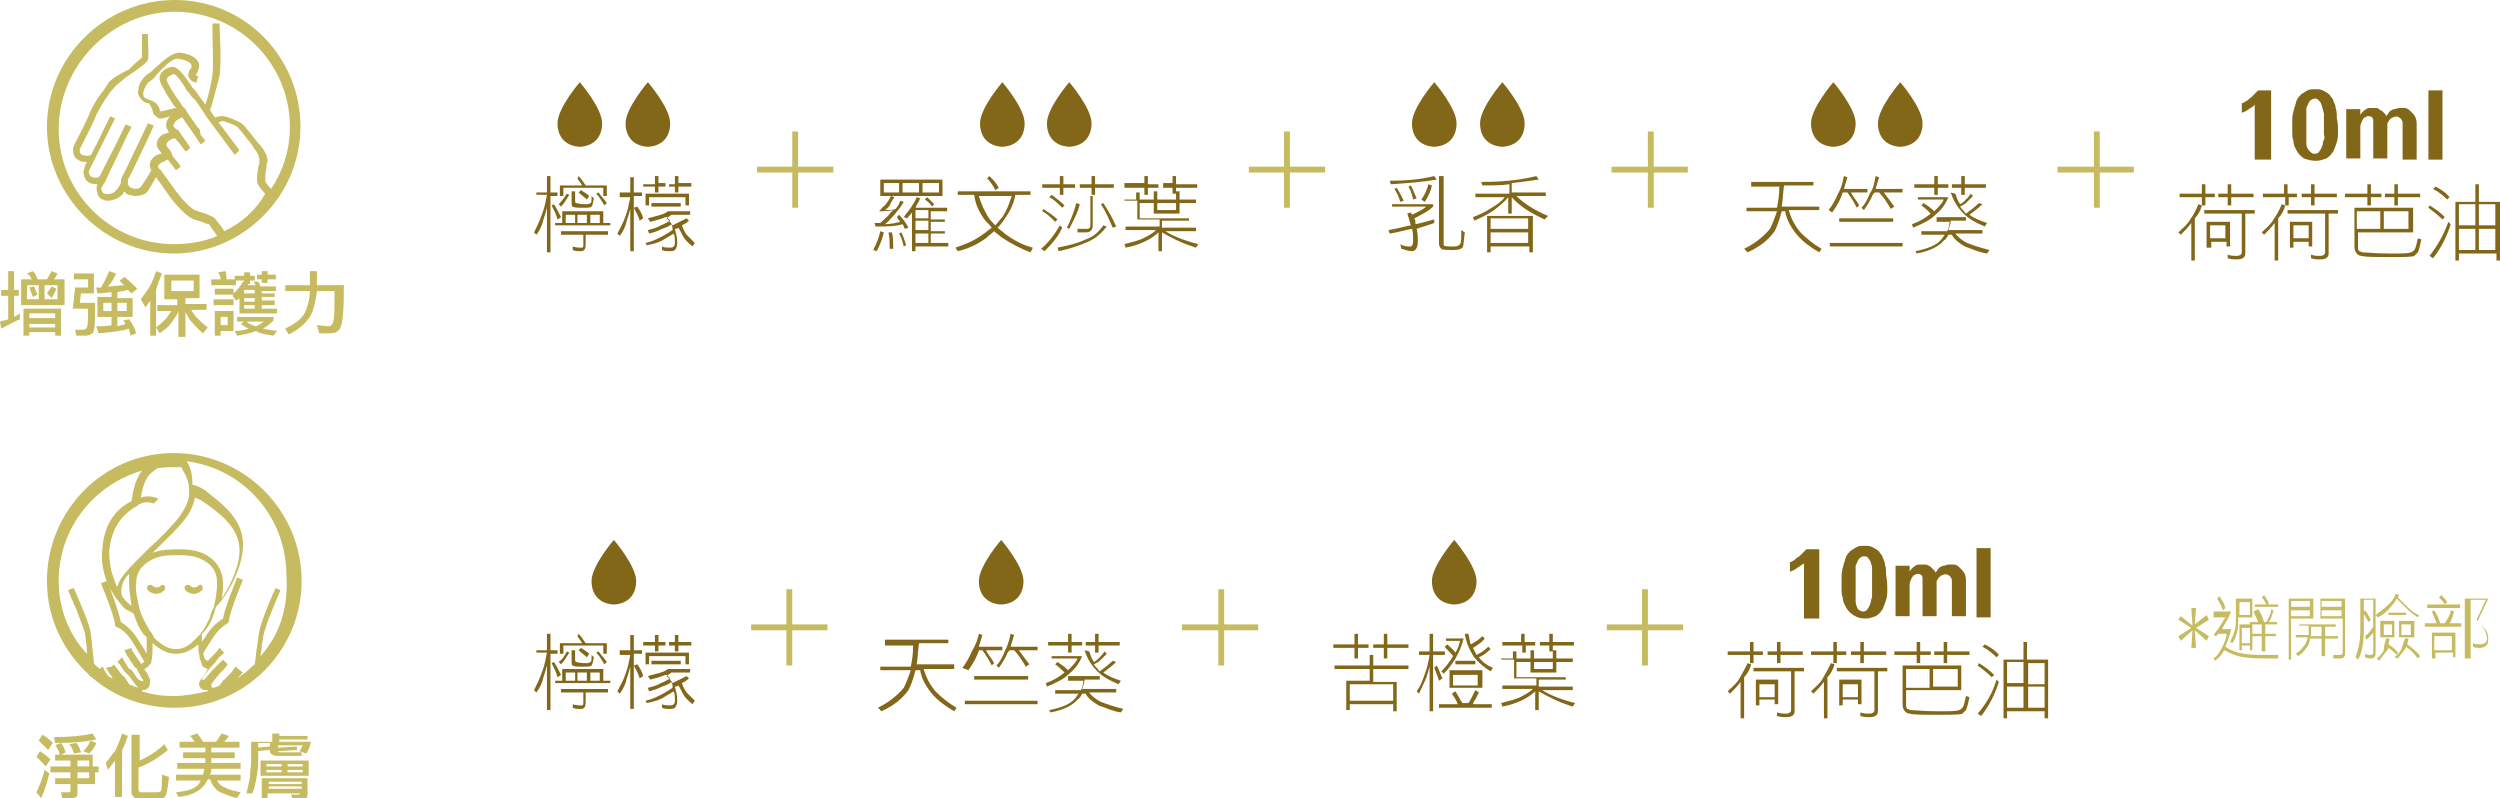 <?xml version="1.0" encoding="utf-8"?>
<!-- Generator: Adobe Illustrator 25.4.1, SVG Export Plug-In . SVG Version: 6.00 Build 0)  -->
<svg version="1.1" id="圖層_1" xmlns="http://www.w3.org/2000/svg" xmlns:xlink="http://www.w3.org/1999/xlink" x="0px" y="0px"
	 viewBox="0 0 213 68" style="enable-background:new 0 0 213 68;" xml:space="preserve">
<style type="text/css">
	.st0{fill:#004C72;}
	.st1{fill:#759CAA;}
	.st2{fill:#231815;}
	.st3{fill:#306E5B;}
	.st4{fill:#A3B5A5;}
	.st5{fill:#E9A778;}
	.st6{fill:#C76421;}
	.st7{fill:#CF804C;}
	.st8{fill:#8F86B0;}
	.st9{fill:#554075;}
	.st10{fill:#DCA899;}
	.st11{fill:#8C1D23;}
	.st12{fill:#C6BB60;}
	.st13{fill:#836719;}
	.st14{fill:#60524F;}
	.st15{fill:#9D9085;}
</style>
<g>
	<g>
		<g>
			<path class="st13" d="M45.6,16.4h1V15h0.3v1.4h0.6v0.3h-0.6v4.8h-0.3v-3.8c-0.1,0.4-0.2,0.7-0.3,1c-0.1,0.5-0.3,0.9-0.6,1.3
				l-0.2-0.2c0.2-0.4,0.5-1,0.7-1.6c0.2-0.5,0.3-1.1,0.4-1.6h-0.9V16.4z M47.2,17.4c0.2,0.3,0.4,0.7,0.6,1.1l-0.3,0.2
				c-0.1-0.4-0.3-0.8-0.5-1.2L47.2,17.4z M51.4,18v1H52v0.2h-4.7V19h0.6v-1H51.4z M48.3,16.5l0.2,0.1c-0.2,0.3-0.4,0.7-0.7,1
				l-0.2-0.2C47.9,17.1,48.1,16.8,48.3,16.5z M49.3,15c0.2,0.2,0.4,0.5,0.6,0.8h1.8v0.9h-0.3V16H48v0.7h-0.3v-0.9h1.9
				c-0.1-0.2-0.3-0.4-0.4-0.6L49.3,15z M47.7,19.7h4.1V20h-1.9v0.8c0,0.4-0.1,0.6-0.4,0.6c-0.3,0-0.5,0-0.7-0.1l0-0.3
				c0.3,0.1,0.5,0.1,0.8,0.1c0.1,0,0.1-0.1,0.1-0.4V20h-1.9V19.7z M48.2,19H49v-0.7h-0.8V19z M48.7,16.3H49V17c0,0.2,0,0.3,0.1,0.3
				c0,0,0.3,0.1,0.7,0.1c0.3,0,0.4,0,0.5-0.1c0.1,0,0.1-0.2,0.1-0.6l0.2,0.2c-0.1,0.4-0.1,0.6-0.2,0.7c-0.1,0.1-0.3,0.1-0.6,0.1
				c-0.6,0-0.9,0-1-0.1c-0.1,0-0.1-0.2-0.1-0.5V16.3z M49.3,19H50v-0.7h-0.8V19z M49.5,16.2c0.3,0.2,0.5,0.3,0.7,0.5L50,17
				c-0.2-0.2-0.5-0.4-0.7-0.6L49.5,16.2z M50.3,19h0.8v-0.7h-0.8V19z M51,16.4c0.2,0.3,0.5,0.6,0.7,0.9l-0.2,0.2
				c-0.2-0.3-0.4-0.7-0.7-1L51,16.4z"/>
			<path class="st13" d="M52.8,16.4h0.9v-1.3H54v1.3h0.7v0.3H54v4.7h-0.3v-3.6c-0.1,0.4-0.2,0.7-0.3,1c-0.1,0.5-0.3,0.9-0.6,1.3
				l-0.2-0.2c0.2-0.4,0.5-0.9,0.7-1.5c0.2-0.5,0.3-1.1,0.4-1.6h-0.9V16.4z M54.3,17.6c0.2,0.3,0.4,0.6,0.5,1l-0.3,0.2
				c-0.1-0.4-0.3-0.7-0.5-1.1L54.3,17.6z M54.9,18h3.9v0.3h-1.6c-0.1,0.1-0.3,0.2-0.4,0.3c0.2,0.2,0.4,0.4,0.5,0.6
				c0.4-0.2,0.8-0.4,1.2-0.6l0.2,0.2c-0.2,0.2-0.4,0.3-0.6,0.4c0.1,0.3,0.2,0.5,0.4,0.8c0.2,0.2,0.4,0.4,0.7,0.7l-0.2,0.3
				c-0.2-0.2-0.5-0.4-0.7-0.7c-0.2-0.3-0.3-0.6-0.5-0.9c-0.1,0.1-0.2,0.1-0.3,0.1c0.1,0.4,0.2,0.7,0.2,1.2c0,0.3-0.1,0.5-0.2,0.6
				c-0.1,0.1-0.3,0.1-0.5,0.1c-0.2,0-0.4,0-0.6-0.1l0-0.3c0.2,0.1,0.5,0.1,0.7,0.1c0.1,0,0.2,0,0.3-0.1c0.1-0.1,0.1-0.2,0.1-0.4
				c0-0.2,0-0.5-0.1-0.7c-0.3,0.2-0.7,0.4-1,0.6c-0.4,0.2-0.8,0.3-1.3,0.4l-0.1-0.2c0.5-0.1,0.9-0.3,1.3-0.5c0.4-0.2,0.7-0.4,1-0.6
				c0-0.1,0-0.1,0-0.2c0-0.1-0.1-0.2-0.1-0.3c-0.2,0.2-0.5,0.3-0.8,0.4c-0.4,0.2-0.7,0.3-1.1,0.4l-0.1-0.3c0.4-0.1,0.8-0.2,1.1-0.4
				c0.3-0.1,0.6-0.3,0.8-0.4c-0.1-0.1-0.2-0.2-0.3-0.3c0,0-0.1,0-0.1,0c-0.5,0.2-0.9,0.3-1.3,0.4l-0.2-0.3c0.4-0.1,0.7-0.2,1.1-0.3
				c0.3-0.1,0.5-0.2,0.6-0.3h-1.8V18z M54.8,15.7h1V15h0.3v0.6h0.6v0.3h-0.6v0.5h-0.3v-0.5h-1V15.7z M58.7,16.5v1h-0.3v-0.7h-3.1
				v0.7h-0.3v-1H58.7z M55.5,17.3H58v0.3h-2.5V17.3z M57,15.7h0.5V15h0.3v0.6h1.1v0.3h-1.1v0.5h-0.3v-0.5H57V15.7z"/>
		</g>
		<g>
			<path class="st13" d="M49.5,12.5c1.1-0.1,1.8-0.8,1.8-2c0-1.3-1.9-3.5-1.9-3.5l0,0l0,0c0,0-1.9,2.2-1.9,3.5c0,1.2,0.7,1.9,1.8,2
				C49.4,12.5,49.5,12.5,49.5,12.5z"/>
			<path class="st13" d="M55.3,12.5c1.1-0.1,1.8-0.8,1.8-2c0-1.3-1.9-3.5-1.9-3.5l0,0l0,0c0,0-1.9,2.2-1.9,3.5c0,1.2,0.7,1.9,1.8,2
				C55.2,12.5,55.2,12.5,55.3,12.5z"/>
		</g>
	</g>
	<g>
		<g>
			<path class="st13" d="M85.5,12.5c1.1-0.1,1.8-0.8,1.8-2c0-1.3-1.9-3.5-1.9-3.5l0,0l0,0c0,0-1.9,2.2-1.9,3.5c0,1.2,0.7,1.9,1.8,2
				C85.4,12.5,85.5,12.5,85.5,12.5z"/>
			<path class="st13" d="M91.2,12.5c1.1-0.1,1.8-0.8,1.8-2c0-1.3-1.9-3.5-1.9-3.5l0,0l0,0c0,0-1.9,2.2-1.9,3.5c0,1.2,0.7,1.9,1.8,2
				C91.1,12.5,91.2,12.5,91.2,12.5z"/>
		</g>
		<g>
			<path class="st13" d="M75,19.7l0.3,0.1c-0.1,0.5-0.3,1-0.6,1.6l-0.3-0.1C74.7,20.7,74.9,20.2,75,19.7z M75.9,16.7l0.3,0.1
				c-0.1,0.2-0.3,0.4-0.4,0.7c-0.1,0.2-0.3,0.3-0.4,0.4c0.3,0,0.7,0,0.9-0.1c0.2-0.2,0.3-0.4,0.4-0.7l0.3,0.1
				c-0.2,0.4-0.5,0.7-0.8,1.1c-0.3,0.3-0.5,0.6-0.8,0.8c0.5,0,0.9-0.1,1.3-0.2c-0.1-0.1-0.2-0.3-0.3-0.4l0.2-0.2
				c0.3,0.3,0.6,0.7,0.8,1.1l-0.3,0.1c-0.1-0.1-0.1-0.3-0.2-0.4c-0.6,0.2-1.4,0.2-2.3,0.2l-0.1-0.3c0.2,0,0.3,0,0.5,0
				c0.3-0.3,0.7-0.6,0.9-0.9c0.1-0.1,0.1-0.1,0.2-0.2c-0.4,0.1-0.9,0.1-1.4,0.1L74.6,18c0.1,0,0.2,0,0.3,0c0.2-0.2,0.3-0.4,0.5-0.5
				C75.6,17.2,75.8,17,75.9,16.7z M75,15.3h5.3v1.4H75V15.3z M75.3,16.4h1.3v-0.8h-1.3V16.4z M76,19.8c0.1,0.4,0.1,0.9,0.1,1.4
				l-0.3,0c0-0.5,0-1-0.1-1.4L76,19.8z M76.8,19.8c0.2,0.4,0.3,0.8,0.4,1.1L77,21c-0.1-0.4-0.2-0.8-0.4-1.1L76.8,19.8z M76.9,15.6
				v0.8h1.4v-0.8H76.9z M78.1,16.8l0.3,0.1c-0.1,0.3-0.3,0.5-0.4,0.8h2.7v0.3h-1.4v0.7h1.2v0.2h-1.2v0.8h1.2v0.2h-1.2v0.8h1.5V21H78
				v0.4h-0.3v-3.3c-0.1,0.2-0.3,0.3-0.4,0.5L77,18.5c0.2-0.3,0.4-0.5,0.6-0.8C77.8,17.4,78,17.1,78.1,16.8z M79.1,18.6v-0.7H78v0.7
				H79.1z M79.1,19.6v-0.8H78v0.8H79.1z M78,20.7h1.1v-0.8H78V20.7z M78.6,15.6v0.8H80v-0.8H78.6z M79,16.8c0.2,0.2,0.4,0.4,0.6,0.6
				l-0.2,0.2c-0.1-0.2-0.3-0.4-0.6-0.6L79,16.8z"/>
			<path class="st13" d="M81.6,16.3h6.2v0.3h-1.3c-0.1,0.7-0.4,1.3-0.8,1.9c-0.2,0.3-0.4,0.6-0.7,0.9c0.2,0.2,0.4,0.3,0.6,0.5
				c0.8,0.6,1.6,1,2.4,1.2l-0.2,0.4c-0.8-0.3-1.6-0.7-2.5-1.3c-0.2-0.2-0.4-0.3-0.6-0.5c-0.2,0.2-0.5,0.4-0.7,0.6
				c-0.7,0.5-1.5,0.9-2.4,1.1l-0.2-0.3c0.9-0.3,1.6-0.6,2.3-1.1c0.3-0.2,0.5-0.4,0.8-0.6c-0.2-0.3-0.5-0.5-0.7-0.8
				c-0.4-0.6-0.7-1.2-0.8-2h-1.4V16.3z M83.4,16.7c0.2,0.7,0.5,1.3,0.8,1.8c0.2,0.3,0.4,0.5,0.6,0.7c0.2-0.2,0.4-0.5,0.6-0.7
				c0.4-0.6,0.6-1.2,0.8-1.8H83.4z M84.3,15c0.3,0.3,0.6,0.6,0.8,1l-0.3,0.2c-0.2-0.4-0.4-0.7-0.7-1L84.3,15z"/>
			<path class="st13" d="M88.8,15.7h1.5V15h0.3v0.7h1V16h-1v0.6h-0.3V16h-1.5V15.7z M88.9,17.8c0.4,0.3,0.8,0.5,1.2,0.9l-0.2,0.2
				c-0.4-0.4-0.7-0.7-1.1-0.9L88.9,17.8z M90.3,19.2l0.2,0.2c-0.3,0.7-0.8,1.3-1.5,2l-0.3-0.2C89.4,20.6,89.9,19.9,90.3,19.2z
				 M89.6,16.6c0.4,0.3,0.8,0.6,1.1,0.9l-0.2,0.2c-0.4-0.4-0.7-0.7-1.1-0.9L89.6,16.6z M94,19.2l0.3,0.1c-0.4,0.5-0.9,1-1.6,1.3
				c-0.7,0.3-1.5,0.6-2.5,0.8l-0.1-0.3c1-0.2,1.8-0.4,2.4-0.7C93.1,20.2,93.6,19.8,94,19.2z M91.7,17.3l0.3,0.1
				c-0.2,0.8-0.6,1.5-0.9,2.1l-0.2-0.1C91.2,18.8,91.5,18.1,91.7,17.3z M92.8,16.7h0.3v2.5c0,0.4-0.2,0.6-0.6,0.6
				c-0.3,0-0.5,0-0.7,0l0-0.3c0.3,0,0.5,0,0.8,0c0.2,0,0.3-0.1,0.3-0.3V16.7z M92,15.7h1V15h0.3v0.7h1.6V16h-1.6v0.6H93V16h-1V15.7z
				 M94,17.3c0.4,0.6,0.8,1.3,1.1,2l-0.3,0.1c-0.3-0.7-0.6-1.4-1-2L94,17.3z"/>
			<path class="st13" d="M95.7,17h1.1v-0.6h0.3V17h1.2v-0.7h0.3V17h1.6v-0.7h0.3V17h1.4v0.3h-1.4v0.9h-2.2v-0.9h-1.2v1.3h4.2v0.2H99
				v0.6h2.9v0.3h-2.6c0.6,0.4,1.6,0.8,2.8,1.1l-0.2,0.3c-1.3-0.4-2.2-0.9-2.9-1.3v1.6h-0.3v-1.6c-0.2,0.2-0.6,0.5-1,0.7
				c-0.6,0.3-1.2,0.5-1.8,0.6l-0.1-0.3c0.7-0.2,1.3-0.3,1.8-0.6c0.4-0.2,0.7-0.4,0.9-0.6h-2.6v-0.3h2.9v-0.6h-1.9v-1.6h-1.1V17z
				 M95.8,15.6h1.7V15h0.3v0.7h0.9v0.3h-0.9v0.6h-0.3v-0.6h-1.7V15.6z M98.6,17.3v0.6h1.6v-0.6H98.6z M99.1,15.6h0.8V15h0.3v0.7h1.8
				v0.3h-1.8v0.5h-0.3v-0.5h-0.8V15.6z"/>
		</g>
	</g>
	<g>
		<g>
			<path class="st13" d="M122.3,12.5c1.1-0.1,1.8-0.8,1.8-2c0-1.3-1.9-3.5-1.9-3.5l0,0l0,0c0,0-1.9,2.2-1.9,3.5c0,1.2,0.7,1.9,1.8,2
				C122.2,12.5,122.3,12.5,122.3,12.5z"/>
			<path class="st13" d="M128.1,12.5c1.1-0.1,1.8-0.8,1.8-2c0-1.3-1.9-3.5-1.9-3.5l0,0l0,0c0,0-1.9,2.2-1.9,3.5c0,1.2,0.7,1.9,1.8,2
				C128,12.5,128,12.5,128.1,12.5z"/>
		</g>
		<g>
			<path class="st13" d="M118.7,17.4h3.4v0.2c-0.4,0.4-1,0.7-1.6,1c0.1,0.2,0.1,0.3,0.1,0.5c0.6-0.1,1.1-0.3,1.6-0.4l0,0.3
				c-0.5,0.2-1,0.3-1.5,0.5c0.1,0.4,0.1,0.7,0.1,1.1c0,0.5-0.2,0.8-0.5,0.8c-0.3,0-0.5-0.1-0.9-0.2l-0.1-0.4
				c0.3,0.2,0.6,0.2,0.9,0.2c0.1,0,0.2-0.2,0.2-0.5c0-0.3,0-0.7-0.1-1c-0.6,0.1-1.2,0.3-1.9,0.4l-0.1-0.3c0.7-0.1,1.3-0.3,1.9-0.4
				c-0.1-0.4-0.2-0.7-0.3-1l0.3-0.1c0,0.1,0.1,0.1,0.1,0.2c0.4-0.2,0.9-0.4,1.2-0.7h-2.9V17.4z M122.2,15l0.2,0.3
				c-1.1,0.2-2.4,0.3-3.9,0.4l-0.1-0.3C119.7,15.4,121,15.3,122.2,15z M119,16c0.2,0.3,0.4,0.7,0.6,1.1l-0.3,0.1
				c-0.1-0.4-0.3-0.8-0.5-1.1L119,16z M120.2,15.8c0.2,0.3,0.3,0.7,0.5,1.1l-0.3,0.1c-0.1-0.4-0.2-0.8-0.4-1.1L120.2,15.8z
				 M121.7,15.7l0.3,0.1c-0.1,0.5-0.3,0.9-0.6,1.4l-0.3-0.2C121.4,16.6,121.6,16.1,121.7,15.7z M122.7,15h0.3v5.6c0,0.1,0,0.2,0,0.3
				c0.1,0.1,0.3,0.1,0.9,0.1c0.3,0,0.4-0.1,0.5-0.2c0.1-0.1,0.1-0.5,0.1-1.2l0.3,0.2c-0.1,0.8-0.1,1.2-0.2,1.3
				c-0.1,0.1-0.3,0.2-0.7,0.2c-0.6,0-1,0-1.1-0.1c-0.1-0.1-0.2-0.2-0.2-0.5V15z"/>
			<path class="st13" d="M130.9,15l0.2,0.3c-0.7,0.1-1.4,0.2-2.3,0.3v0.8h2.9v0.3h-2.5c0.6,0.6,1.5,1.2,2.7,1.7l-0.3,0.3
				c-1.3-0.6-2.2-1.2-2.8-1.9h0v1.4h-0.3v-1.4h0c-0.3,0.4-0.7,0.7-1.2,1.1c-0.6,0.4-1.2,0.7-1.7,0.9l-0.1-0.3c0.5-0.2,1-0.4,1.6-0.8
				c0.5-0.3,0.9-0.6,1.1-0.9h-2.5v-0.3h2.9v-0.8c-0.7,0.1-1.5,0.1-2.3,0.1l-0.1-0.3C127.7,15.5,129.3,15.4,130.9,15z M130.6,18.4
				v3.1h-0.3V21H127v0.5h-0.3v-3.1H130.6z M127,19.5h3.2v-0.9H127V19.5z M127,20.7h3.2v-0.9H127V20.7z"/>
		</g>
	</g>
	<g>
		<g>
			<rect x="64.5" y="14.2" class="st12" width="6.5" height="0.5"/>
		</g>
		<g>
			<rect x="67.5" y="11.2" class="st12" width="0.5" height="6.5"/>
		</g>
	</g>
	<g>
		<g>
			<rect x="106.4" y="14.2" class="st12" width="6.5" height="0.5"/>
		</g>
		<g>
			<rect x="109.4" y="11.2" class="st12" width="0.5" height="6.5"/>
		</g>
	</g>
	<g>
		<g>
			<path class="st13" d="M156.3,12.5c1.1-0.1,1.8-0.8,1.8-2c0-1.3-1.9-3.5-1.9-3.5l0,0l0,0c0,0-1.9,2.2-1.9,3.5c0,1.2,0.7,1.9,1.8,2
				C156.2,12.5,156.2,12.5,156.3,12.5z"/>
			<path class="st13" d="M162,12.5c1.1-0.1,1.8-0.8,1.8-2c0-1.3-1.9-3.5-1.9-3.5l0,0l0,0c0,0-1.9,2.2-1.9,3.5c0,1.2,0.7,1.9,1.8,2
				C161.9,12.5,162,12.5,162,12.5z"/>
		</g>
		<g>
			<path class="st13" d="M149.3,15.5h5.2v0.3h-2.5c-0.1,0.7-0.1,1.3-0.2,1.8h3.2v0.3h-2.6c0.2,0.7,0.5,1.3,1,1.9
				c0.5,0.5,1.1,1,1.8,1.4l-0.2,0.3c-0.7-0.4-1.4-0.9-1.9-1.5c-0.5-0.6-0.9-1.3-1-2h-0.3c-0.2,0.8-0.4,1.3-0.6,1.7
				c-0.5,0.7-1.2,1.3-2.3,1.8l-0.3-0.3c1-0.5,1.7-1.1,2.2-1.7c0.2-0.4,0.4-0.9,0.6-1.5h-2.6v-0.3h2.6c0.1-0.5,0.2-1.1,0.2-1.8h-2.4
				V15.5z"/>
			<path class="st13" d="M157.1,15l0.3,0.1c-0.1,0.3-0.2,0.7-0.3,1h2v0.3h-1.4c0.2,0.4,0.5,0.7,0.7,1.1l-0.2,0.2
				c-0.2-0.4-0.5-0.9-0.8-1.3H157c0,0.1-0.1,0.2-0.1,0.3c-0.2,0.5-0.5,1-0.8,1.4l-0.3-0.2c0.3-0.4,0.6-0.9,0.8-1.4
				C156.9,16,157,15.5,157.1,15z M155.9,20.7h6.2V21h-6.2V20.7z M156.7,18.6h4.6v0.3h-4.6V18.6z M159.8,15l0.3,0.1
				c-0.1,0.3-0.2,0.7-0.3,1h2.3v0.3h-1.6c0.3,0.4,0.6,0.8,0.9,1.2l-0.3,0.2c-0.3-0.5-0.6-1-1-1.4h-0.4c0,0.1,0,0.1-0.1,0.1
				c-0.2,0.5-0.5,1-0.8,1.4l-0.2-0.2c0.3-0.3,0.5-0.7,0.7-1.2C159.6,16.1,159.7,15.6,159.8,15z"/>
			<path class="st13" d="M163.4,16.8h2.6c-0.2,0.5-0.5,1-1.1,1.5c-0.5,0.5-1.2,0.8-1.9,1.1l-0.1-0.3c0.6-0.2,1.1-0.5,1.6-0.9
				c-0.2-0.2-0.5-0.5-0.8-0.7l0.2-0.2c0.3,0.2,0.6,0.4,0.9,0.7c0.4-0.4,0.7-0.7,0.8-1h-2.2V16.8z M164.8,18.5h2.7v0.3h-1.3
				c0,0.3-0.1,0.5-0.2,0.8h2.9v0.3h-2.3c0.2,0.3,0.6,0.6,1,0.8c0.5,0.2,1.1,0.4,1.9,0.6l-0.2,0.3c-0.7-0.1-1.3-0.4-1.9-0.6
				c-0.5-0.3-0.9-0.6-1.1-1h-0.3c-0.1,0.2-0.2,0.4-0.4,0.5c-0.4,0.5-1.2,0.9-2.3,1.1l-0.1-0.2c1-0.2,1.8-0.5,2.2-1
				c0.1-0.1,0.2-0.3,0.3-0.4h-2v-0.3h2.2c0.1-0.2,0.2-0.5,0.2-0.8h-1.1V18.5z M163.1,15.7h1.7V15h0.3v0.7h0.9V16h-0.9v0.6h-0.3V16
				h-1.7V15.7z M166.6,16.5c0.1,0.3,0.2,0.6,0.4,0.9c0.2-0.1,0.3-0.2,0.4-0.3c0.2-0.2,0.4-0.4,0.5-0.6l0.2,0.2
				c-0.2,0.2-0.4,0.4-0.6,0.6c-0.1,0.1-0.3,0.2-0.5,0.3c0.1,0.2,0.3,0.3,0.4,0.5c0,0,0.1,0.1,0.1,0.1c0.4-0.3,0.8-0.6,1.1-0.9
				l0.3,0.1c-0.3,0.3-0.7,0.6-1.1,0.9c0.4,0.3,0.9,0.5,1.5,0.7l-0.2,0.3c-0.7-0.3-1.3-0.6-1.8-1.1c-0.6-0.6-0.9-1.2-1.1-1.8
				L166.6,16.5z M166.3,15.7h0.8V15h0.3v0.7h1.8V16h-1.8v0.6h-0.3V16h-0.8V15.7z"/>
		</g>
	</g>
	<g>
		<g>
			<rect x="137.3" y="14.2" class="st12" width="6.5" height="0.5"/>
		</g>
		<g>
			<rect x="140.4" y="11.2" class="st12" width="0.5" height="6.5"/>
		</g>
	</g>
	<g>
		<g>
			<path class="st13" d="M45.6,55.4h1V54h0.3v1.4h0.6v0.3h-0.6v4.8h-0.3v-3.8c-0.1,0.4-0.2,0.7-0.3,1c-0.1,0.5-0.3,0.9-0.6,1.3
				l-0.2-0.2c0.2-0.4,0.5-1,0.7-1.6c0.2-0.5,0.3-1.1,0.4-1.6h-0.9V55.4z M47.2,56.4c0.2,0.3,0.4,0.7,0.6,1.1l-0.3,0.2
				c-0.1-0.4-0.3-0.8-0.5-1.2L47.2,56.4z M51.4,57v1H52v0.2h-4.7V58h0.6v-1H51.4z M48.3,55.5l0.2,0.1c-0.2,0.3-0.4,0.7-0.7,1
				l-0.2-0.2C47.9,56.2,48.1,55.9,48.3,55.5z M49.3,54c0.2,0.2,0.4,0.5,0.6,0.8h1.8v0.9h-0.3v-0.7H48v0.7h-0.3v-0.9h1.9
				c-0.1-0.2-0.3-0.4-0.4-0.6L49.3,54z M47.7,58.7h4.1V59h-1.9v0.8c0,0.4-0.1,0.6-0.4,0.6c-0.3,0-0.5,0-0.7-0.1l0-0.3
				c0.3,0.1,0.5,0.1,0.8,0.1c0.1,0,0.1-0.1,0.1-0.4V59h-1.9V58.7z M48.2,58H49v-0.7h-0.8V58z M48.7,55.4H49v0.7c0,0.2,0,0.3,0.1,0.3
				c0,0,0.3,0.1,0.7,0.1c0.3,0,0.4,0,0.5-0.1c0.1,0,0.1-0.2,0.1-0.6l0.2,0.2c-0.1,0.4-0.1,0.6-0.2,0.7c-0.1,0.1-0.3,0.1-0.6,0.1
				c-0.6,0-0.9,0-1-0.1c-0.1,0-0.1-0.2-0.1-0.5V55.4z M49.3,58H50v-0.7h-0.8V58z M49.5,55.2c0.3,0.2,0.5,0.3,0.7,0.5L50,56
				c-0.2-0.2-0.5-0.4-0.7-0.6L49.5,55.2z M50.3,58h0.8v-0.7h-0.8V58z M51,55.5c0.2,0.3,0.5,0.6,0.7,0.9l-0.2,0.2
				c-0.2-0.3-0.4-0.7-0.7-1L51,55.5z"/>
			<path class="st13" d="M52.8,55.4h0.9v-1.3H54v1.3h0.7v0.3H54v4.7h-0.3v-3.6c-0.1,0.4-0.2,0.7-0.3,1c-0.1,0.5-0.3,0.9-0.6,1.3
				l-0.2-0.2c0.2-0.4,0.5-0.9,0.7-1.5c0.2-0.5,0.3-1.1,0.4-1.6h-0.9V55.4z M54.3,56.6c0.2,0.3,0.4,0.6,0.5,1l-0.3,0.2
				c-0.1-0.4-0.3-0.7-0.5-1.1L54.3,56.6z M54.9,57h3.9v0.3h-1.6c-0.1,0.1-0.3,0.2-0.4,0.3c0.2,0.2,0.4,0.4,0.5,0.6
				c0.4-0.2,0.8-0.4,1.2-0.6l0.2,0.2c-0.2,0.2-0.4,0.3-0.6,0.4c0.1,0.3,0.2,0.5,0.4,0.8c0.2,0.2,0.4,0.4,0.7,0.7l-0.2,0.3
				c-0.2-0.2-0.5-0.4-0.7-0.7c-0.2-0.3-0.3-0.6-0.5-0.9c-0.1,0.1-0.2,0.1-0.3,0.1c0.1,0.4,0.2,0.7,0.2,1.2c0,0.3-0.1,0.5-0.2,0.6
				c-0.1,0.1-0.3,0.1-0.5,0.1c-0.2,0-0.4,0-0.6-0.1l0-0.3c0.2,0.1,0.5,0.1,0.7,0.1c0.1,0,0.2,0,0.3-0.1c0.1-0.1,0.1-0.2,0.1-0.4
				c0-0.2,0-0.5-0.1-0.7c-0.3,0.2-0.7,0.4-1,0.6c-0.4,0.2-0.8,0.3-1.3,0.4l-0.1-0.2c0.5-0.1,0.9-0.3,1.3-0.5c0.4-0.2,0.7-0.4,1-0.6
				c0-0.1,0-0.1,0-0.2c0-0.1-0.1-0.2-0.1-0.3c-0.2,0.2-0.5,0.3-0.8,0.4c-0.4,0.2-0.7,0.3-1.1,0.4l-0.1-0.3c0.4-0.1,0.8-0.2,1.1-0.4
				c0.3-0.1,0.6-0.3,0.8-0.4c-0.1-0.1-0.2-0.2-0.3-0.3c0,0-0.1,0-0.1,0c-0.5,0.2-0.9,0.3-1.3,0.4l-0.2-0.3c0.4-0.1,0.7-0.2,1.1-0.3
				c0.3-0.1,0.5-0.2,0.6-0.3h-1.8V57z M54.8,54.7h1v-0.6h0.3v0.6h0.6V55h-0.6v0.5h-0.3V55h-1V54.7z M58.7,55.6v1h-0.3v-0.7h-3.1v0.7
				h-0.3v-1H58.7z M55.5,56.3H58v0.3h-2.5V56.3z M57,54.7h0.5v-0.6h0.3v0.6h1.1V55h-1.1v0.5h-0.3V55H57V54.7z"/>
		</g>
		<g>
			<path class="st13" d="M52.4,51.5c1.1-0.1,1.8-0.8,1.8-2c0-1.3-1.9-3.5-1.9-3.5l0,0l0,0c0,0-1.9,2.2-1.9,3.5c0,1.2,0.7,1.9,1.8,2
				C52.3,51.5,52.3,51.5,52.4,51.5z"/>
		</g>
	</g>
	<g>
		<g>
			<path class="st13" d="M75.6,54.5h5.2v0.3h-2.5c-0.1,0.7-0.1,1.3-0.2,1.8h3.2V57h-2.6c0.2,0.7,0.5,1.3,1,1.9
				c0.5,0.5,1.1,1,1.8,1.4l-0.2,0.3c-0.7-0.4-1.4-0.9-1.9-1.5c-0.5-0.6-0.9-1.3-1-2H78c-0.2,0.8-0.4,1.3-0.6,1.7
				c-0.5,0.7-1.2,1.3-2.3,1.8l-0.3-0.3c1-0.5,1.7-1.1,2.2-1.7c0.2-0.4,0.4-0.9,0.6-1.5h-2.6v-0.3h2.6c0.1-0.5,0.2-1.1,0.2-1.8h-2.4
				V54.5z"/>
			<path class="st13" d="M83.4,54l0.3,0.1c-0.1,0.3-0.2,0.7-0.3,1h2v0.3h-1.4c0.2,0.4,0.5,0.7,0.7,1.1l-0.2,0.2
				c-0.2-0.4-0.5-0.9-0.8-1.3h-0.3c0,0.1-0.1,0.2-0.1,0.3c-0.2,0.5-0.5,1-0.8,1.4L82,56.9c0.3-0.4,0.6-0.9,0.8-1.4
				C83.1,55,83.3,54.5,83.4,54z M82.2,59.7h6.2V60h-6.2V59.7z M83,57.6h4.6v0.3H83V57.6z M86.1,54l0.3,0.1c-0.1,0.3-0.2,0.7-0.3,1
				h2.3v0.3h-1.6c0.3,0.4,0.6,0.8,0.9,1.2l-0.3,0.2c-0.3-0.5-0.6-1-1-1.4H86c0,0.1,0,0.1-0.1,0.1c-0.2,0.5-0.5,1-0.8,1.4l-0.2-0.2
				c0.3-0.3,0.5-0.7,0.7-1.2C85.8,55.1,86,54.6,86.1,54z"/>
			<path class="st13" d="M89.6,55.9h2.6c-0.2,0.5-0.5,1-1.1,1.5c-0.5,0.5-1.2,0.8-1.9,1.1l-0.1-0.3c0.6-0.2,1.1-0.5,1.6-0.9
				c-0.2-0.2-0.5-0.5-0.8-0.7l0.2-0.2c0.3,0.2,0.6,0.4,0.9,0.7c0.4-0.4,0.7-0.7,0.8-1h-2.2V55.9z M91,57.6h2.7v0.3h-1.3
				c0,0.3-0.1,0.5-0.2,0.8h2.9v0.3h-2.3c0.2,0.3,0.6,0.6,1,0.8c0.5,0.2,1.1,0.4,1.9,0.6l-0.2,0.3c-0.7-0.1-1.3-0.4-1.9-0.6
				c-0.5-0.3-0.9-0.6-1.1-1h-0.3c-0.1,0.2-0.2,0.4-0.4,0.5c-0.4,0.5-1.2,0.9-2.3,1.1l-0.1-0.2c1-0.2,1.8-0.5,2.2-1
				c0.1-0.1,0.2-0.3,0.3-0.4h-2v-0.3h2.2c0.1-0.2,0.2-0.5,0.2-0.8H91V57.6z M89.3,54.7H91V54h0.3v0.7h0.9V55h-0.9v0.6H91V55h-1.7
				V54.7z M92.8,55.5c0.1,0.3,0.2,0.6,0.4,0.9c0.2-0.1,0.3-0.2,0.4-0.3c0.2-0.2,0.4-0.4,0.5-0.6l0.2,0.2c-0.2,0.2-0.4,0.4-0.6,0.6
				c-0.1,0.1-0.3,0.2-0.5,0.3c0.1,0.2,0.3,0.3,0.4,0.5c0,0,0.1,0.1,0.1,0.1c0.4-0.3,0.8-0.6,1.1-0.9l0.3,0.1
				c-0.3,0.3-0.7,0.6-1.1,0.9c0.4,0.3,0.9,0.5,1.5,0.7l-0.2,0.3c-0.7-0.3-1.3-0.6-1.8-1.1c-0.6-0.6-0.9-1.2-1.1-1.8L92.8,55.5z
				 M92.5,54.7h0.8V54h0.3v0.7h1.8V55h-1.8v0.6h-0.3V55h-0.8V54.7z"/>
		</g>
		<g>
			<path class="st13" d="M85.4,51.5c1.1-0.1,1.8-0.8,1.8-2c0-1.3-1.9-3.5-1.9-3.5l0,0l0,0c0,0-1.9,2.2-1.9,3.5c0,1.2,0.7,1.9,1.8,2
				C85.3,51.5,85.3,51.5,85.4,51.5z"/>
		</g>
	</g>
	<g>
		<g>
			<path class="st13" d="M113.6,54.9h1.8V54h0.3v0.9h0.9v0.3h-0.9v0.9h-0.3v-0.9h-1.8V54.9z M113.7,56.7h3v-0.9h0.3v0.9h3V57h-3v1.1
				h2v2.5h-0.3V60H115v0.5h-0.3v-2.5h2V57h-3V56.7z M115,59.7h3.7v-1.4H115V59.7z M117,54.9h0.9V54h0.3v0.9h1.8v0.3h-1.8v0.9h-0.3
				v-0.9H117V54.9z"/>
			<path class="st13" d="M120.8,55.5h1V54h0.3v1.5h1v0.3h-1v4.8h-0.3v-3.8c-0.1,0.4-0.2,0.7-0.3,1c-0.2,0.4-0.4,0.9-0.6,1.3
				l-0.2-0.2c0.3-0.4,0.5-0.9,0.7-1.5c0.2-0.5,0.3-1,0.4-1.6h-0.9V55.5z M122.4,56.7c0.2,0.3,0.3,0.7,0.5,1.1l-0.3,0.2
				c-0.1-0.4-0.3-0.8-0.4-1.1L122.4,56.7z M124,58.9c0.2,0.3,0.4,0.7,0.6,1h0.5c0.1-0.1,0.2-0.3,0.3-0.5c0.1-0.2,0.2-0.4,0.3-0.6
				L126,59c-0.1,0.2-0.2,0.4-0.3,0.6c-0.1,0.1-0.2,0.3-0.2,0.4h1.6v0.3h-4.5v-0.3h1.6c-0.1-0.3-0.3-0.6-0.5-0.9L124,58.9z
				 M123.1,54.4h1.6c-0.3,1.2-0.9,2.2-1.7,3l-0.2-0.2c0.4-0.4,0.7-0.8,1-1.3c-0.2-0.3-0.5-0.5-0.7-0.8l0.2-0.2
				c0.2,0.2,0.5,0.4,0.7,0.7c0.2-0.3,0.3-0.6,0.4-1h-1.2V54.4z M123.5,57.1h2.8v1.5h-2.8V57.1z M123.8,58.4h2.1v-0.9h-2.1V58.4z
				 M124,56.3h1.7v0.3H124V56.3z M125.1,54c0.1,0.3,0.1,0.6,0.2,0.9c0.4-0.2,0.7-0.4,1-0.7l0.2,0.2c-0.3,0.4-0.7,0.6-1,0.8
				c0.1,0.2,0.2,0.4,0.3,0.6c0.4-0.2,0.7-0.4,1-0.7l0.2,0.2c-0.3,0.3-0.7,0.6-1,0.7c0.3,0.4,0.7,0.7,1.2,0.9l-0.2,0.3
				c-0.5-0.3-1-0.7-1.4-1.2c-0.4-0.6-0.7-1.3-0.8-2L125.1,54z"/>
			<path class="st13" d="M127.8,56.1h1.1v-0.6h0.3v0.6h1.2v-0.7h0.3v0.7h1.6v-0.7h0.3v0.7h1.4v0.3h-1.4v0.9h-2.2v-0.9h-1.2v1.3h4.2
				v0.2h-2.3v0.6h2.9v0.3h-2.6c0.6,0.4,1.6,0.8,2.8,1.1l-0.2,0.3c-1.3-0.4-2.2-0.9-2.9-1.3v1.6h-0.3v-1.6c-0.2,0.2-0.6,0.5-1,0.7
				c-0.6,0.3-1.2,0.5-1.8,0.6l-0.1-0.3c0.7-0.2,1.3-0.3,1.8-0.6c0.4-0.2,0.7-0.4,0.9-0.6h-2.6v-0.3h2.9v-0.6h-1.9v-1.6h-1.1V56.1z
				 M127.9,54.7h1.7V54h0.3v0.7h0.9v0.3H130v0.6h-0.3v-0.6h-1.7V54.7z M130.7,56.3V57h1.6v-0.6H130.7z M131.2,54.7h0.8V54h0.3v0.7
				h1.8v0.3h-1.8v0.5h-0.3v-0.5h-0.8V54.7z"/>
		</g>
		<g>
			<path class="st13" d="M124,51.5c1.1-0.1,1.8-0.8,1.8-2c0-1.3-1.9-3.5-1.9-3.5l0,0l0,0c0,0-1.9,2.2-1.9,3.5c0,1.2,0.7,1.9,1.8,2
				C123.9,51.5,124,51.5,124,51.5z"/>
		</g>
	</g>
	<g>
		<g>
			<rect x="64" y="53.2" class="st12" width="6.5" height="0.5"/>
		</g>
		<g>
			<rect x="67" y="50.2" class="st12" width="0.5" height="6.5"/>
		</g>
	</g>
	<g>
		<g>
			<rect x="100.7" y="53.2" class="st12" width="6.5" height="0.5"/>
		</g>
		<g>
			<rect x="103.8" y="50.2" class="st12" width="0.5" height="6.5"/>
		</g>
	</g>
	<g>
		<g>
			<path class="st12" d="M3.8,65.6l0.4,0.3C4,66.7,3.8,67.4,3.5,68l-0.4-0.5C3.3,67.1,3.6,66.4,3.8,65.6z M3.4,64
				c0.3,0.2,0.6,0.4,0.9,0.7l-0.4,0.6c-0.3-0.3-0.5-0.6-0.8-0.8L3.4,64z M3.6,62.6C4,62.8,4.2,63,4.5,63.3l-0.4,0.6
				c-0.3-0.3-0.6-0.6-0.8-0.8L3.6,62.6z M5.2,63.3c0.2,0.3,0.3,0.5,0.4,0.8l-0.4,0.2h2.7v1h0.5v0.5H8.1v1H6.6v0.7
				c0,0.2,0,0.3-0.1,0.4C6.3,68,6.2,68,6,68H5.3l-0.1-0.5c0.2,0,0.4,0,0.6,0c0.1,0,0.2,0,0.2-0.1v-0.6H4.7v-0.5H6v-0.5H4.3v-0.5H6
				v-0.5H4.7v-0.5h0.4C5,64,4.9,63.7,4.7,63.5L5.2,63.3z M7.9,62.5L8.2,63c-0.9,0.2-2,0.3-3.5,0.3l-0.1-0.5
				C5.9,62.8,7,62.7,7.9,62.5z M6.5,63.3c0.2,0.2,0.3,0.5,0.4,0.8l-0.6,0.1c-0.1-0.3-0.2-0.6-0.4-0.8L6.5,63.3z M6.6,64.8v0.5h1
				v-0.5H6.6z M6.6,65.8v0.5h1v-0.5H6.6z M7.7,63.1l0.5,0.2c-0.1,0.3-0.3,0.6-0.6,0.9L7.1,64C7.4,63.7,7.6,63.4,7.7,63.1z"/>
			<path class="st12" d="M10.4,62.5l0.5,0.2c-0.2,0.5-0.3,0.9-0.5,1.2v4H9.8v-3.1c-0.2,0.3-0.4,0.5-0.6,0.8L9,65
				c0.3-0.3,0.5-0.7,0.8-1C10,63.6,10.2,63.1,10.4,62.5z M11.3,62.6h0.6v2.2c0.9-0.4,1.6-0.9,2.1-1.4l0.3,0.5
				c-0.7,0.6-1.5,1.1-2.5,1.5v1.9c0,0.1,0.1,0.2,0.2,0.2h1.4c0.1,0,0.2,0,0.3-0.1c0.1-0.1,0.1-0.6,0.1-1.4l0.6,0.2
				c-0.1,0.9-0.2,1.5-0.3,1.6c-0.1,0.2-0.3,0.3-0.6,0.3h-1.7c-0.2,0-0.3-0.1-0.4-0.2c-0.1-0.1-0.2-0.2-0.2-0.4V62.6z"/>
			<path class="st12" d="M16.8,62.5c0.2,0.2,0.3,0.4,0.5,0.7h1.1c0.2-0.2,0.3-0.5,0.5-0.7l0.6,0.2c-0.1,0.2-0.3,0.4-0.4,0.5h1.3v0.5
				H18v0.4h2v0.5h-2v0.1c0,0.1,0,0.2,0,0.3h2.5v0.5H18c0,0.2,0,0.3-0.1,0.5h2.6v0.5h-2c0.1,0.2,0.2,0.3,0.3,0.4
				c0.1,0.1,0.4,0.2,0.6,0.3c0.2,0.1,0.6,0.2,1.1,0.3L20.2,68c-0.5-0.1-0.9-0.3-1.2-0.4c-0.3-0.1-0.6-0.3-0.7-0.5
				c-0.2-0.2-0.3-0.4-0.4-0.7h-0.2c-0.1,0.2-0.2,0.4-0.3,0.5c-0.4,0.5-1.1,0.9-2.2,1L15,67.5c1-0.1,1.7-0.3,2-0.8
				c0-0.1,0.1-0.1,0.1-0.2h-2.1V66h2.3c0-0.1,0.1-0.3,0.1-0.5h-2.3V65h2.4c0-0.1,0-0.2,0-0.3v-0.1h-1.9v-0.5h1.9v-0.4h-2.2v-0.5h1.3
				c-0.1-0.1-0.2-0.3-0.4-0.5L16.8,62.5z"/>
			<path class="st12" d="M23.2,62.5h0.6v0.2h2.4v0.3h-2.4v0.2h2.7c-0.1,0.4-0.2,0.7-0.4,1l-0.6-0.2c0.1-0.1,0.2-0.3,0.3-0.5h-2.1
				v0.2l1.6-0.1l0,0.3l-1.6,0.1c0,0.1,0.1,0.1,0.2,0.1h1.8v0.3h-2c-0.2,0-0.3,0-0.5-0.1c-0.1-0.1-0.2-0.1-0.2-0.3v-0.1l-1.1,0.1
				l0-0.3l1.1-0.1v-0.3H22v1.2c0,0.5,0,1-0.1,1.5c-0.1,0.6-0.2,1.1-0.4,1.6L21,67.6c0.1-0.4,0.2-0.9,0.3-1.4c0-0.5,0.1-1,0.1-1.4
				v-1.6h1.8V62.5z M22.2,64.8h4.1v1.3h-4.1V64.8z M26.2,66.3v1.4c0,0.1,0,0.2-0.1,0.3C26,68,25.9,68,25.7,68h-0.8l-0.1-0.3l0.6,0
				c0.1,0,0.2-0.1,0.2-0.1v0h-2.8V68h-0.5v-1.7H26.2z M22.7,65.3H24v-0.2h-1.3V65.3z M24,65.8v-0.2h-1.3v0.2H24z M22.9,66.8h2.8
				v-0.2h-2.8V66.8z M22.9,67.2h2.8v-0.2h-2.8V67.2z M24.5,65.1v0.2h1.3v-0.2H24.5z M25.8,65.8v-0.2h-1.3v0.2H25.8z"/>
		</g>
		<g>
			<path class="st12" d="M14.8,38.6C8.8,38.6,4,43.5,4,49.5c0,3.2,1.4,6,3.6,8c0,0,0,0.1,0,0.1l0.1,0c1.9,1.7,4.4,2.7,7.2,2.7
				c6,0,10.8-4.9,10.8-10.8C25.7,43.5,20.8,38.6,14.8,38.6z M18.7,56L18.7,56L18.7,56L18.7,56z M15.6,40.1c0.3,0.5,0.5,1,0.5,1.6
				c0,0.1,0,0.2,0,0.3c0,0.1,0,0.2,0,0.3c-0.1,0.6-0.4,1.1-0.8,1.7c-0.6,0.8-1.7,1.9-2.7,2.8c-0.8,0.8-1.6,1.6-2,2.1
				c-0.2,0.3-0.4,0.5-0.5,0.8c0,0.1-0.1,0.2-0.1,0.3c-0.1-0.1-0.1-0.2-0.2-0.4c-0.1-0.3-0.2-0.6-0.3-0.9c-0.1-0.5-0.2-1.1-0.2-1.6
				c0.1-1.8,0.9-3.2,2.4-4l0.1-0.1l0,0c0.7-0.4,1.2-0.1,1.3-0.1l0.2-0.2v0l0.2-0.2c0,0-0.7-0.4-1.5-0.1c0.1-0.6,0.3-1.7,1-2.2
				c0.1-0.1,0.3-0.2,0.4-0.3c0.5-0.1,1.1-0.1,1.6-0.1c0.2,0,0.3,0,0.5,0C15.4,39.8,15.5,39.9,15.6,40.1z M18,52.2
				c0,0.1-0.1,0.2-0.1,0.4c-0.2,0.4-0.4,0.8-0.6,1.1c-0.1,0.1-0.2,0.2-0.2,0.3c-0.1,0.1-0.2,0.2-0.3,0.3c-0.1,0.1-0.2,0.2-0.3,0.3
				c-0.5,0.5-1,0.7-1.5,0.7h-0.1c-0.5,0-1-0.3-1.5-0.7c-0.1-0.1-0.2-0.2-0.3-0.3C13,54.1,13,54,12.9,53.9c-0.1-0.1-0.2-0.2-0.2-0.3
				c-0.2-0.3-0.4-0.7-0.6-1.1c0-0.1-0.1-0.2-0.1-0.3c0-0.1-0.1-0.2-0.1-0.3c-0.2-0.8-0.4-1.7-0.3-2.2c0-0.9,0.4-1.5,1.3-2
				c0.6-0.3,1.2-0.4,1.9-0.4c0.2,0,0.3,0,0.5,0l0-0.3l0,0.3c0.8,0,1.6,0.1,2.3,0.6c0.6,0.4,0.9,1,0.9,1.8c0,0.5-0.1,1.3-0.3,2.1
				C18.1,51.9,18.1,52,18,52.2z M10.4,50.8C10.4,50.8,10.4,50.8,10.4,50.8c0-0.1-0.3-0.8,0.4-1.7c0.1-0.1,0.1-0.1,0.2-0.2
				C11,49.1,11,49.4,11,49.7c0,0.5,0.1,1.2,0.2,1.9C10.9,51.4,10.6,51.1,10.4,50.8z M17.9,47.5c-0.8-0.6-1.7-0.7-2.6-0.7l0,0
				c-0.7,0-1.5,0-2.3,0.3c1-1,2.1-2,2.7-2.8c0.5-0.6,0.8-1.3,0.9-1.9c0.3,0.1,0.5,0.2,0.8,0.4c1.1,0.8,2.9,2,3,3.9
				c0.1,1.3-0.7,3.1-1.5,4.3C19,50.4,19,50,19,49.7C19,48.8,18.6,48,17.9,47.5z M11.1,52.1c0.1,0.1,0.2,0.1,0.3,0.2
				c0.2,0.7,0.5,1.3,0.8,1.7c0.1,0.1,0.2,0.2,0.3,0.3c0,0.5,0,1,0,1.4c-0.2-0.4-0.5-0.8-0.8-1.3c-0.5-0.8-1.2-1.3-1.4-1.4
				c-0.2-1-1.1-3.4-1.2-3.5l-0.5,0.2c0,0,1.1,2.6,1.2,3.5l0,0.1l0.1,0.1c0,0,0.2,0.1,0.4,0.2c0.3,0.2,0.6,0.5,1,1.1
				c0.4,0.7,0.8,1.3,1,1.7c0,0,0,0,0,0c0,0-0.2,0.1-0.3,0.2c0,0,0,0,0-0.1c-0.1-0.1-0.2-0.3-0.3-0.4c-0.2-0.3-0.3-0.5-0.4-0.6
				c-0.1-0.2-0.1-0.3-0.1-0.3l-0.3,0.1l-0.3,0.1c0,0,0.1,0.2,0.2,0.4l0,0c0,0,0,0,0,0c0,0,0,0,0,0l0,0c0,0.1,0.2,0.2,0.3,0.5
				c0.1,0.1,0.2,0.3,0.3,0.4c0,0.1,0.1,0.2,0.2,0.2c0.1,0.1,0.1,0.2,0.1,0.2c0.2,0.3,0.3,0.6,0.4,0.7c0,0,0,0.1,0.1,0.1
				c0,0,0,0.1,0,0.1c-0.1,0.1-0.2,0-0.4-0.1l-0.1-0.1l-0.4-0.6l-0.2-0.2L11,57l-0.5-0.8l-0.1-0.2l-0.2,0.2l-0.2,0.2l0.2,0.2l0.4,0.6
				l0.2,0.2l0.2,0.2l0.3,0.4l0.3,0.4l0.2,0.2c0,0,0,0,0,0c-0.3-0.1-0.6-0.2-0.8-0.3c0-0.1-0.1-0.1-0.1-0.2c0,0-0.1-0.1-0.1-0.1
				c0-0.1-0.1-0.1-0.1-0.2c-0.1-0.1-0.1-0.2-0.2-0.2c-0.1-0.1-0.1-0.1-0.2-0.2c-0.2-0.3-0.4-0.5-0.6-0.8l0,0c0,0,0,0,0,0l0,0l0,0
				l-0.2,0.2l0,0L9,56.9c0.2,0.2,0.3,0.5,0.5,0.7c0,0.1,0.1,0.1,0.1,0.2c-0.1,0-0.2-0.1-0.2-0.1c-0.1,0-0.1-0.1-0.2-0.1
				c-0.1-0.2-0.3-0.4-0.4-0.7c0,0,0-0.1-0.1-0.1l-0.2,0.2c-0.2-0.2-0.4-0.3-0.5-0.5c0-0.3-0.1-0.7-0.1-1.1c-0.1-0.6-0.1-1.2-0.2-1.6
				c-0.1-0.8-1.4-3.6-1.4-3.7L6,50.2v0l-0.2,0.1c0.2,0.4,0.4,1,0.7,1.6c0.3,0.8,0.6,1.6,0.7,1.9c0.1,0.3,0.1,0.8,0.2,1.4
				c0,0,0,0.1,0,0.1c0,0.1,0,0.3,0,0.4C5.9,54.1,5,51.9,5,49.5c0-4.5,3-8.2,7.1-9.4c-0.7,0.9-0.8,2.1-0.9,2.6
				C9.6,43.5,8.8,45,8.7,47C8.5,49.2,9.9,51,10,51.1l0,0l0.4,0.5C10.7,52,11.1,52.1,11.1,52.1z M14.8,59.3c-0.9,0-1.8-0.1-2.7-0.4
				c0,0,0,0,0-0.1c0.1,0,0.3,0,0.4-0.1c0.2-0.1,0.3-0.4,0.3-0.7c0,0,0-0.1,0-0.1c-0.1-0.1-0.1-0.3-0.2-0.4c0-0.1-0.1-0.2-0.2-0.3
				c0-0.1-0.1-0.1-0.1-0.2c0.2-0.1,0.3-0.2,0.4-0.3c0,0,0-0.1,0.1-0.1c0.1-0.1,0.1-0.2,0.1-0.3C13,56,13,55.3,13,54.8
				c0.6,0.5,1.2,0.9,1.9,0.9H15c0.7,0,1.3-0.3,1.9-0.8c0,0.3,0,0.6,0.1,1c0,0.1,0,0.3,0.1,0.4c0,0.1,0.1,0.2,0.1,0.3
				c0,0.1,0.1,0.2,0.1,0.2c0,0,0.1,0.1,0.2,0.1c0,0,0.1,0.1,0.2,0.1c0,0.1-0.1,0.1-0.1,0.2c-0.1,0.1-0.1,0.2-0.2,0.3
				c-0.1,0.2-0.2,0.3-0.3,0.4c0,0.1-0.1,0.1-0.1,0.2c-0.1,0.2,0,0.5,0.2,0.6c0.1,0.1,0.3,0.1,0.4,0.1c0,0,0.1,0,0.1,0
				c0,0,0,0.1,0,0.1C16.7,59.1,15.8,59.3,14.8,59.3z M22.2,55.9c0-0.2,0.1-0.5,0.1-0.7c0-0.1,0-0.1,0-0.2c0.1-0.4,0.1-0.8,0.2-1.1
				c0.1-0.3,0.3-1,0.6-1.7c0.3-0.7,0.6-1.5,0.8-1.9l-0.2-0.1l-0.2-0.1c-0.1,0.1-1.3,2.9-1.4,3.7c-0.1,0.3-0.1,0.8-0.2,1.3
				c-0.1,0.5-0.1,1-0.2,1.5c-0.3,0.2-0.5,0.5-0.8,0.7c-0.1,0.1-0.3,0.2-0.4,0.3c-0.1,0.1-0.2,0.1-0.3,0.2c0,0,0,0,0,0l0,0l0.2-0.2
				l0.3-0.3L20.3,57l-0.2-0.2L20,56.9l0,0c0,0,0,0,0,0c-0.1,0.1-0.2,0.3-0.3,0.4c-0.1,0.1-0.1,0.1-0.2,0.2c-0.1,0.1-0.1,0.1-0.2,0.2
				c-0.1,0.1-0.1,0.2-0.2,0.2c0,0,0,0-0.1,0.1c-0.1,0.1-0.2,0.3-0.3,0.4c0,0,0,0,0,0c-0.2,0.1-0.4,0.2-0.6,0.2c0,0,0,0-0.1-0.1
				c0-0.1,0-0.1,0-0.2l0.3-0.4l0.4-0.5l0.2-0.2l0.2-0.2l0.3-0.4l0,0l0,0l-0.2-0.2l0,0l-0.2-0.2l0,0c0,0-0.2,0.2-0.5,0.5
				c-0.1,0.1-0.1,0.1-0.2,0.2c-0.1,0.1-0.1,0.1-0.2,0.2c-0.2,0.2-0.4,0.5-0.6,0.7c0,0,0,0,0,0l0,0c0,0,0,0,0,0c0,0,0,0,0,0
				c-0.1,0.1-0.2,0.2-0.3,0.1c0,0,0.1-0.1,0.1-0.2c0.1-0.2,0.4-0.5,0.6-0.8c0.1-0.1,0.1-0.1,0.2-0.2c0.1-0.1,0.1-0.2,0.2-0.2
				c0.2-0.3,0.4-0.6,0.5-0.6c0,0,0,0,0,0c0.2-0.2,0.3-0.3,0.3-0.3l-0.2-0.2l-0.2-0.2c0,0-0.2,0.3-0.6,0.7c-0.1,0.1-0.2,0.2-0.3,0.3
				c0,0,0,0.1-0.1,0.1c-0.1,0-0.1-0.1-0.2-0.1c-0.1-0.1-0.1-0.3-0.2-0.5c0.2-0.4,0.5-0.8,0.8-1.3c0.5-0.8,1.1-1.2,1.3-1.3
				c0,0,0,0,0,0l0.1-0.1l0-0.1c0.1-0.9,1.2-3.5,1.2-3.5l-0.5-0.2c0,0.1-1,2.4-1.2,3.5c-0.3,0.2-0.9,0.6-1.4,1.4
				c-0.1,0.2-0.3,0.4-0.4,0.6c0-0.2,0-0.5,0-0.7c0.1-0.1,0.2-0.2,0.3-0.3c0.4-0.5,0.7-1.2,0.9-2c1.1-1.1,2.4-3.6,2.3-5.5
				c-0.1-2.2-2.1-3.5-3.2-4.4c-0.4-0.3-0.7-0.4-1.1-0.5c0-0.7-0.1-1.4-0.5-2c4.8,0.6,8.5,4.7,8.5,9.7C24.6,52,23.7,54.2,22.2,55.9z"
				/>
			<path class="st12" d="M13.7,49.9c-0.2,0.2-0.5,0.2-0.7,0c-0.1-0.1-0.3-0.1-0.4,0c-0.1,0.1-0.1,0.3,0,0.4c0.2,0.2,0.5,0.3,0.7,0.3
				s0.5-0.1,0.7-0.3c0.1-0.1,0.1-0.3,0-0.4C14,49.8,13.8,49.8,13.7,49.9z"/>
			<path class="st12" d="M16.9,49.9c-0.2,0.2-0.5,0.2-0.7,0c-0.1-0.1-0.3-0.1-0.4,0c-0.1,0.1-0.1,0.3,0,0.4c0.2,0.2,0.5,0.3,0.7,0.3
				s0.5-0.1,0.7-0.3c0.1-0.1,0.1-0.3,0-0.4C17.2,49.8,17,49.8,16.9,49.9z"/>
		</g>
	</g>
	<g>
		<path class="st12" d="M0.1,24.7h0.6v-1.6h0.5v1.6h0.4v0.5H1.2V27c0.2-0.1,0.4-0.2,0.5-0.3v0.5c-0.5,0.2-1,0.5-1.6,0.8L0,27.4
			c0.2-0.1,0.5-0.1,0.7-0.2v-2H0.1V24.7z M2.8,23.1c0.2,0.2,0.3,0.4,0.4,0.7H4c0.1-0.2,0.3-0.5,0.4-0.7l0.5,0.2
			c-0.1,0.2-0.2,0.4-0.3,0.5h0.9V26H1.8v-2.2h0.9c-0.1-0.2-0.2-0.4-0.4-0.5L2.8,23.1z M5.2,26.3v2.3H4.7v-0.3H2.5v0.3H2v-2.3H5.2z
			 M3.3,25.5v-1.2h-1v1.2H3.3z M2.9,24.4c0.1,0.2,0.2,0.5,0.3,0.7l-0.4,0.2c-0.1-0.3-0.2-0.5-0.3-0.8L2.9,24.4z M2.5,27.1h2.2v-0.4
			H2.5V27.1z M2.5,27.9h2.2v-0.3H2.5V27.9z M4.9,25.5v-1.2H3.8v1.2H4.9z M4.4,24.4l0.4,0.2c-0.1,0.3-0.3,0.6-0.4,0.8L4,25
			C4.1,24.8,4.3,24.6,4.4,24.4z"/>
		<path class="st12" d="M6.3,23.3H8V25H6.9l-0.1,0.8h1.3c0,1.3,0,2.1-0.1,2.3c0,0.2-0.1,0.3-0.3,0.4c-0.1,0.1-0.4,0.1-0.8,0.1
			c-0.1,0-0.2,0-0.4,0l-0.1-0.5c0.1,0,0.3,0,0.5,0c0.3,0,0.5-0.1,0.5-0.2c0.1-0.2,0.1-0.7,0.1-1.6H6.2l0.2-1.8h1.1v-0.7H6.3V23.3z
			 M9.3,23.1l0.6,0.2c-0.2,0.4-0.4,0.8-0.7,1.1c0.5,0,1-0.1,1.4-0.1c-0.1-0.1-0.3-0.2-0.4-0.4l0.4-0.3c0.4,0.3,0.8,0.7,1.1,1
			L11.2,25c-0.1-0.1-0.2-0.2-0.3-0.3c-0.3,0.1-0.6,0.1-0.9,0.2v0.5h1.3V27H10v0.8c0.3-0.1,0.5-0.1,0.7-0.2c-0.1-0.1-0.1-0.2-0.2-0.3
			l0.5-0.1c0.3,0.4,0.5,0.8,0.6,1.2l-0.5,0.2C11.1,28.3,11,28.2,11,28c-0.6,0.2-1.5,0.3-2.6,0.4l-0.2-0.6c0.5,0,0.9,0,1.3-0.1V27
			H8.3v-1.7h1.2v-0.4c-0.4,0-0.7,0.1-1.2,0.1l-0.1-0.5c0.1,0,0.3,0,0.4,0C8.9,24,9.1,23.6,9.3,23.1z M9.5,26.5v-0.7H8.8v0.7H9.5z
			 M10.8,26.5v-0.7H10v0.7H10.8z"/>
		<path class="st12" d="M13.3,23.1l0.5,0.2c-0.2,0.5-0.4,1-0.5,1.4v3.9h-0.5v-3c-0.1,0.2-0.3,0.4-0.4,0.6L12,25.5
			c0.2-0.3,0.5-0.7,0.7-1C12.9,24.2,13.1,23.7,13.3,23.1z M14,23.4h3v2h-1.2v0.5h1.8v0.5h-1.3c0.1,0.2,0.3,0.5,0.5,0.7
			c0.2,0.2,0.5,0.5,0.9,0.8l-0.4,0.5c-0.4-0.3-0.7-0.7-1-1c-0.2-0.2-0.3-0.5-0.5-0.8v2.1h-0.6v-2.2h0c-0.1,0.3-0.3,0.6-0.4,0.7
			c-0.2,0.4-0.6,0.8-1.2,1.2l-0.3-0.5c0.4-0.3,0.7-0.6,0.9-0.8c0.1-0.2,0.3-0.4,0.4-0.6h-1.2v-0.5h1.7v-0.5H14V23.4z M16.5,24.8
			v-0.9h-1.9v0.9H16.5z"/>
		<path class="st12" d="M19.2,23.1c0.1,0.2,0.1,0.4,0.1,0.7H20v-0.3h0.8v-0.3h0.5v0.3h0.4v0.4h-0.4v0.3h-0.5v-0.3h-0.7v0.4H18v-0.5
			h0.8c0-0.2-0.1-0.4-0.2-0.6L19.2,23.1z M18.2,24.6h1.7v0.4c0.3-0.3,0.6-0.6,0.8-1l0.5,0.1c0,0.1-0.1,0.1-0.1,0.2h0.7
			c-0.1-0.1-0.1-0.2-0.2-0.3L22,24c0.1,0.1,0.1,0.2,0.2,0.4h1.3v0.4h-1.2V25h1.1v0.3h-1.1v0.3h1.1V26h-1.1v0.3h1.3v0.4h-3.2v-1.3
			c-0.1,0.1-0.2,0.2-0.3,0.2l-0.3-0.4c0,0,0.1-0.1,0.1-0.1h-1.6V24.6z M18.2,25.5h1.7V26h-1.7V25.5z M19.9,26.5v1.7h-1.1v0.4h-0.5
			v-2.1H19.9z M18.8,27.7h0.6V27h-0.6V27.7z M20.2,27h3.1v0.3c-0.2,0.2-0.5,0.5-0.9,0.7c0.3,0.1,0.7,0.1,1.2,0.2l-0.3,0.4
			c-0.7-0.1-1.2-0.2-1.5-0.4c-0.5,0.2-1,0.3-1.6,0.4L20,28.2c0.5,0,0.9-0.1,1.2-0.2c-0.3-0.1-0.5-0.3-0.7-0.4l0.3-0.2h-0.6V27z
			 M21.7,25v-0.3h-0.9V25H21.7z M21.7,25.7v-0.3h-0.9v0.3H21.7z M21.7,26.3V26h-0.9v0.3H21.7z M21,27.4c0.2,0.2,0.5,0.3,0.8,0.4
			c0.3-0.1,0.5-0.3,0.7-0.4H21z M21.9,23.4h0.4v-0.3h0.5v0.3h0.7v0.4h-0.7v0.3h-0.5v-0.3h-0.4V23.4z"/>
		<path class="st12" d="M24.3,24.3h2.1v-1.2H27v1.2h2.3c0,2.1-0.1,3.3-0.3,3.6c-0.1,0.3-0.4,0.5-0.9,0.5c-0.4,0-0.7,0-0.9,0
			l-0.2-0.7c0.3,0,0.7,0.1,1,0.1c0.2,0,0.4-0.2,0.4-0.5c0.1-0.2,0.1-1.1,0.1-2.5H27c-0.1,0.9-0.3,1.7-0.6,2.2
			c-0.4,0.6-1,1.1-1.8,1.5L24.3,28c0.8-0.4,1.4-0.8,1.7-1.4c0.2-0.5,0.4-1.1,0.4-1.8h-2.1V24.3z"/>
	</g>
	<g>
		<g>
			<rect x="136.9" y="53.2" class="st12" width="6.5" height="0.5"/>
		</g>
		<g>
			<rect x="139.9" y="50.2" class="st12" width="0.5" height="6.5"/>
		</g>
	</g>
	<g>
		<g>
			<path class="st13" d="M148.9,56.5l0.3,0.1c-0.1,0.4-0.3,0.8-0.6,1.1v3.5h-0.3v-3.1c-0.3,0.4-0.6,0.7-0.9,1l-0.2-0.2
				c0.4-0.4,0.8-0.7,1-1.1C148.5,57.3,148.7,56.9,148.9,56.5z M147.2,55.5h1.9v-0.8h0.3v0.8h0.8v0.3h-0.8v0.7h-0.3v-0.7h-1.9V55.5z
				 M149.3,56.9h4.4v0.3h-0.8v3.4c0,0.3-0.2,0.5-0.7,0.5c-0.3,0-0.5,0-0.8-0.1l0-0.3c0.3,0.1,0.5,0.1,0.8,0.1c0.2,0,0.4-0.1,0.4-0.3
				v-3.3h-3.2V56.9z M151.5,57.9v2.1h-0.3v-0.4h-1.3v0.5h-0.3v-2.2H151.5z M149.9,59.4h1.3v-1.1h-1.3V59.4z M150.6,55.5h0.8v-0.8
				h0.3v0.8h1.9v0.3h-1.9v0.7h-0.3v-0.7h-0.8V55.5z"/>
			<path class="st13" d="M156,56.5l0.3,0.1c-0.1,0.4-0.3,0.8-0.6,1.1v3.5h-0.3v-3.1c-0.3,0.4-0.6,0.7-0.9,1l-0.2-0.2
				c0.4-0.4,0.8-0.7,1-1.1C155.6,57.3,155.8,56.9,156,56.5z M154.3,55.5h1.9v-0.8h0.3v0.8h0.8v0.3h-0.8v0.7h-0.3v-0.7h-1.9V55.5z
				 M156.4,56.9h4.4v0.3h-0.8v3.4c0,0.3-0.2,0.5-0.7,0.5c-0.3,0-0.5,0-0.8-0.1l0-0.3c0.3,0.1,0.5,0.1,0.8,0.1c0.2,0,0.4-0.1,0.4-0.3
				v-3.3h-3.2V56.9z M158.6,57.9v2.1h-0.3v-0.4H157v0.5h-0.3v-2.2H158.6z M157,59.4h1.3v-1.1H157V59.4z M157.7,55.5h0.8v-0.8h0.3
				v0.8h1.9v0.3h-1.9v0.7h-0.3v-0.7h-0.8V55.5z"/>
			<path class="st13" d="M161.4,55.5h1.9v-0.8h0.3v0.8h0.9v0.3h-0.9v0.7h-0.3v-0.7h-1.9V55.5z M167.1,56.7v2.1h-4.7V60
				c0,0.2,0,0.3,0.1,0.4c0.1,0,0.2,0.1,0.3,0.1c0.3,0,1.1,0.1,2.3,0.1c1,0,1.6,0,1.8-0.1c0.1,0,0.2-0.1,0.3-0.2
				c0.1-0.1,0.2-0.5,0.3-1l0.3,0.1c-0.1,0.5-0.2,0.9-0.3,1.1c-0.1,0.1-0.2,0.2-0.3,0.3c-0.2,0.1-0.8,0.1-2.1,0.1
				c-1.3,0-2.1,0-2.4-0.1c-0.2,0-0.3-0.1-0.4-0.2c-0.1-0.1-0.2-0.3-0.2-0.6v-3.3H167.1z M162.4,57.6v1h2V57h-2V57.6z M164.7,57v1.5
				h2.1V57H164.7z M164.8,55.5h0.8v-0.8h0.3v0.8h1.9v0.3h-1.9v0.7h-0.3v-0.7h-0.8V55.5z"/>
			<path class="st13" d="M168.6,56.5c0.5,0.3,0.9,0.6,1.3,1l-0.2,0.2c-0.4-0.4-0.8-0.7-1.2-1L168.6,56.5z M170.1,57.9l0.2,0.2
				c-0.3,1-0.8,2-1.5,2.9l-0.3-0.2C169.2,60,169.8,59,170.1,57.9z M169.1,54.9c0.4,0.2,0.9,0.5,1.2,0.9l-0.2,0.2
				c-0.4-0.4-0.8-0.7-1.2-0.9L169.1,54.9z M174.5,56.2v5h-0.3v-0.6H171v0.6h-0.3v-5h1.7v-1.5h0.3v1.5H174.5z M171,58.2h1.4v-1.8H171
				V58.2z M171,60.3h1.4v-1.8H171V60.3z M172.8,56.5v1.8h1.4v-1.8H172.8z M172.8,60.3h1.4v-1.8h-1.4V60.3z"/>
		</g>
		<g>
			<path class="st13" d="M153.7,52.6V48c-0.1,0.1-0.2,0.1-0.3,0.2c-0.1,0.1-0.2,0.1-0.3,0.2c-0.1,0.1-0.2,0.1-0.3,0.2
				c-0.1,0-0.2,0.1-0.3,0.1v-0.8c0.1,0,0.2-0.1,0.4-0.2c0.1-0.1,0.2-0.2,0.4-0.3c0.1-0.1,0.2-0.2,0.3-0.3c0.1-0.1,0.2-0.2,0.3-0.3
				h1.1v5.9H153.7z"/>
			<path class="st13" d="M160.8,50.2c0,0.3,0,0.6-0.1,0.9c-0.1,0.3-0.2,0.6-0.3,0.8c-0.2,0.3-0.4,0.5-0.6,0.6
				c-0.3,0.1-0.5,0.2-0.9,0.2c-0.4,0-0.7-0.1-1-0.3c-0.3-0.2-0.5-0.4-0.7-0.8c-0.1-0.2-0.2-0.4-0.2-0.7c-0.1-0.2-0.1-0.5-0.1-0.7
				c0-0.4,0-0.7,0-1.1c0-0.4,0.1-0.7,0.2-1.1c0.1-0.2,0.1-0.4,0.2-0.6c0.1-0.2,0.2-0.3,0.4-0.5c0.2-0.1,0.3-0.2,0.5-0.3
				c0.2-0.1,0.4-0.1,0.6-0.1c0.3,0,0.5,0,0.7,0.1c0.2,0.1,0.4,0.2,0.6,0.4c0.1,0.2,0.3,0.3,0.3,0.5c0.1,0.2,0.2,0.4,0.2,0.6
				c0.1,0.3,0.1,0.6,0.1,0.9C160.8,49.6,160.8,49.9,160.8,50.2z M159.5,48.3c-0.1-0.3-0.1-0.5-0.3-0.7c-0.1-0.2-0.2-0.2-0.4-0.2
				s-0.3,0.1-0.4,0.2s-0.2,0.4-0.3,0.6c0,0.1,0,0.2,0,0.4c0,0.2,0,0.3,0,0.5c0,0.2,0,0.4,0,0.6s0,0.4,0,0.6c0,0.2,0,0.3,0,0.5
				s0,0.3,0,0.4c0,0.3,0.1,0.5,0.2,0.7c0.1,0.1,0.3,0.2,0.4,0.2c0.1,0,0.3,0,0.4-0.2c0.1-0.1,0.2-0.3,0.3-0.6c0-0.1,0-0.2,0.1-0.4
				c0-0.2,0-0.3,0-0.5s0-0.4,0-0.6c0-0.2,0-0.4,0-0.6s0-0.4,0-0.5C159.5,48.5,159.5,48.4,159.5,48.3z"/>
			<path class="st13" d="M166.3,52.6v-3.1c0-0.1,0-0.2-0.1-0.3c0-0.1-0.1-0.1-0.2-0.2c-0.1-0.1-0.3-0.1-0.5,0
				c-0.1,0-0.2,0.1-0.3,0.2c-0.1,0.1-0.1,0.2-0.2,0.3v3h-1.2v-3.2c0-0.1,0-0.2-0.1-0.3c-0.1-0.1-0.2-0.1-0.4-0.1
				c-0.1,0-0.1,0.1-0.2,0.1c-0.1,0-0.1,0.1-0.2,0.2c-0.1,0.2-0.2,0.4-0.2,0.6v2.7h-1.2v-4.3h1.2v0.5c0.1-0.2,0.3-0.4,0.5-0.5
				c0.1-0.1,0.2-0.1,0.4-0.1s0.3,0,0.4,0c0.1,0,0.2,0,0.3,0.1c0.1,0,0.2,0.1,0.3,0.2c0.1,0.1,0.1,0.1,0.2,0.2
				c0.1,0.1,0.1,0.2,0.1,0.2c0.1-0.1,0.2-0.3,0.3-0.4s0.3-0.2,0.4-0.2c0.1,0,0.3-0.1,0.4-0.1c0.2,0,0.3,0,0.5,0
				c0.1,0,0.3,0.1,0.4,0.2s0.2,0.2,0.3,0.3c0.2,0.2,0.3,0.5,0.3,0.8v3.1H166.3z"/>
			<path class="st13" d="M168.4,52.6v-5.9h1.2v5.9H168.4z"/>
		</g>
	</g>
	<g>
		<g>
			<rect x="175.3" y="14.2" class="st12" width="6.5" height="0.5"/>
		</g>
		<g>
			<rect x="178.4" y="11.2" class="st12" width="0.5" height="6.5"/>
		</g>
	</g>
	<g>
		<g>
			<path class="st13" d="M187.3,17.4l0.3,0.1c-0.1,0.4-0.3,0.8-0.6,1.1v3.6h-0.3V19c-0.3,0.4-0.6,0.7-0.9,1l-0.2-0.2
				c0.4-0.4,0.8-0.7,1-1.1C186.9,18.3,187.1,17.9,187.3,17.4z M185.7,16.5h1.9v-0.8h0.3v0.8h0.8v0.3h-0.8v0.7h-0.3v-0.7h-1.9V16.5z
				 M187.7,17.9h4.4v0.3h-0.8v3.4c0,0.3-0.2,0.5-0.7,0.5c-0.3,0-0.5,0-0.8-0.1l0-0.3c0.3,0.1,0.5,0.1,0.8,0.1c0.2,0,0.4-0.1,0.4-0.3
				v-3.3h-3.2V17.9z M190,18.9V21h-0.3v-0.4h-1.3v0.5H188v-2.2H190z M188.3,20.3h1.3v-1.1h-1.3V20.3z M189,16.5h0.8v-0.8h0.3v0.8
				h1.9v0.3h-1.9v0.7h-0.3v-0.7H189V16.5z"/>
			<path class="st13" d="M194.4,17.4l0.3,0.1c-0.1,0.4-0.3,0.8-0.6,1.1v3.6h-0.3V19c-0.3,0.4-0.6,0.7-0.9,1l-0.2-0.2
				c0.4-0.4,0.8-0.7,1-1.1C194,18.3,194.2,17.9,194.4,17.4z M192.7,16.5h1.9v-0.8h0.3v0.8h0.8v0.3H195v0.7h-0.3v-0.7h-1.9V16.5z
				 M194.8,17.9h4.4v0.3h-0.8v3.4c0,0.3-0.2,0.5-0.7,0.5c-0.3,0-0.5,0-0.8-0.1l0-0.3c0.3,0.1,0.5,0.1,0.8,0.1c0.2,0,0.4-0.1,0.4-0.3
				v-3.3h-3.2V17.9z M197,18.9V21h-0.3v-0.4h-1.3v0.5h-0.3v-2.2H197z M195.4,20.3h1.3v-1.1h-1.3V20.3z M196.1,16.5h0.8v-0.8h0.3v0.8
				h1.9v0.3h-1.9v0.7h-0.3v-0.7h-0.8V16.5z"/>
			<path class="st13" d="M199.8,16.5h1.9v-0.8h0.3v0.8h0.9v0.3H202v0.7h-0.3v-0.7h-1.9V16.5z M205.6,17.7v2.1h-4.7V21
				c0,0.2,0,0.3,0.1,0.4c0.1,0,0.2,0.1,0.3,0.1c0.3,0,1.1,0.1,2.3,0.1c1,0,1.6,0,1.8-0.1c0.1,0,0.2-0.1,0.3-0.2
				c0.1-0.1,0.2-0.5,0.3-1l0.3,0.1c-0.1,0.5-0.2,0.9-0.3,1.1c-0.1,0.1-0.2,0.2-0.3,0.3c-0.2,0.1-0.8,0.1-2.1,0.1
				c-1.3,0-2.1,0-2.4-0.1c-0.2,0-0.3-0.1-0.4-0.2c-0.1-0.1-0.2-0.3-0.2-0.6v-3.3H205.6z M200.8,18.5v1h2V18h-2V18.5z M203.1,18v1.5
				h2.1V18H203.1z M203.2,16.5h0.8v-0.8h0.3v0.8h1.9v0.3h-1.9v0.7H204v-0.7h-0.8V16.5z"/>
			<path class="st13" d="M207,17.5c0.5,0.3,0.9,0.6,1.3,1l-0.2,0.2c-0.4-0.4-0.8-0.7-1.2-1L207,17.5z M208.6,18.9l0.2,0.2
				c-0.3,1-0.8,2-1.5,2.9l-0.3-0.2C207.7,20.9,208.2,20,208.6,18.9z M207.5,15.9c0.4,0.2,0.9,0.5,1.2,0.9l-0.2,0.2
				c-0.4-0.4-0.8-0.7-1.2-0.9L207.5,15.9z M213,17.2v5h-0.3v-0.6h-3.2v0.6h-0.3v-5h1.7v-1.5h0.3v1.5H213z M209.5,19.2h1.4v-1.8h-1.4
				V19.2z M209.5,21.3h1.4v-1.8h-1.4V21.3z M211.2,17.4v1.8h1.4v-1.8H211.2z M211.2,21.3h1.4v-1.8h-1.4V21.3z"/>
		</g>
		<g>
			<path class="st13" d="M192.1,13.6V8.9C192,9,192,9.1,191.9,9.1c-0.1,0.1-0.2,0.1-0.3,0.2s-0.2,0.1-0.3,0.2
				c-0.1,0-0.2,0.1-0.3,0.1V8.8c0.1,0,0.2-0.1,0.4-0.2s0.2-0.2,0.4-0.3c0.1-0.1,0.2-0.2,0.3-0.3c0.1-0.1,0.2-0.2,0.3-0.3h1.1v5.9
				H192.1z"/>
			<path class="st13" d="M199.2,11.2c0,0.3,0,0.6-0.1,0.9c-0.1,0.3-0.2,0.6-0.3,0.8c-0.2,0.3-0.4,0.5-0.6,0.6
				c-0.3,0.1-0.5,0.2-0.9,0.2c-0.4,0-0.7-0.1-1-0.2c-0.3-0.2-0.5-0.4-0.7-0.8c-0.1-0.2-0.2-0.4-0.2-0.7c-0.1-0.2-0.1-0.5-0.1-0.7
				c0-0.4,0-0.7,0-1.1s0.1-0.7,0.2-1.1c0.1-0.2,0.1-0.4,0.2-0.6c0.1-0.2,0.2-0.3,0.4-0.5c0.2-0.1,0.3-0.2,0.5-0.3
				c0.2-0.1,0.4-0.1,0.6-0.1c0.3,0,0.5,0,0.7,0.1c0.2,0.1,0.4,0.2,0.6,0.4c0.1,0.2,0.3,0.3,0.3,0.5c0.1,0.2,0.2,0.4,0.2,0.6
				c0.1,0.3,0.1,0.6,0.1,0.9C199.2,10.5,199.2,10.9,199.2,11.2z M197.9,9.3c-0.1-0.3-0.1-0.5-0.3-0.7s-0.2-0.2-0.4-0.2
				c-0.1,0-0.3,0.1-0.4,0.2c-0.1,0.1-0.2,0.4-0.3,0.6c0,0.1,0,0.2,0,0.4c0,0.2,0,0.3,0,0.5c0,0.2,0,0.4,0,0.6c0,0.2,0,0.4,0,0.6
				c0,0.2,0,0.3,0,0.5c0,0.2,0,0.3,0,0.4c0,0.3,0.1,0.5,0.3,0.7s0.3,0.2,0.4,0.2c0.1,0,0.3,0,0.4-0.2c0.1-0.1,0.2-0.3,0.3-0.6
				c0-0.1,0-0.2,0.1-0.4s0-0.3,0-0.5c0-0.2,0-0.4,0-0.6c0-0.2,0-0.4,0-0.6c0-0.2,0-0.4,0-0.5S197.9,9.4,197.9,9.3z"/>
			<path class="st13" d="M204.7,13.6v-3.1c0-0.1,0-0.2-0.1-0.3c0-0.1-0.1-0.1-0.2-0.2c-0.1-0.1-0.3-0.1-0.5,0
				c-0.1,0-0.2,0.1-0.3,0.2c-0.1,0.1-0.1,0.2-0.2,0.3v3h-1.2v-3.2c0-0.1,0-0.2-0.1-0.3c-0.1-0.1-0.2-0.1-0.4-0.1
				c-0.1,0-0.1,0.1-0.2,0.1s-0.1,0.1-0.2,0.2c-0.1,0.2-0.2,0.4-0.2,0.6v2.7h-1.2V9.3h1.2v0.5c0.1-0.2,0.3-0.4,0.5-0.5
				c0.1-0.1,0.2-0.1,0.4-0.1s0.3,0,0.4,0c0.1,0,0.2,0,0.3,0.1s0.2,0.1,0.3,0.2c0.1,0.1,0.1,0.1,0.2,0.2c0.1,0.1,0.1,0.2,0.1,0.2
				c0.1-0.1,0.2-0.3,0.3-0.4s0.3-0.2,0.4-0.2c0.1,0,0.3-0.1,0.4-0.1c0.2,0,0.3,0,0.5,0c0.1,0,0.3,0.1,0.4,0.2
				c0.1,0.1,0.2,0.2,0.3,0.3c0.2,0.2,0.3,0.5,0.3,0.8v3.1H204.7z"/>
			<path class="st13" d="M206.9,13.6V7.7h1.2v5.9H206.9z"/>
		</g>
	</g>
	<g>
		<path class="st12" d="M14.9,0C8.9,0,4,4.9,4,10.8s4.9,10.8,10.8,10.8s10.8-4.9,10.8-10.8S20.9,0,14.9,0z M18.9,19.8L18.9,19.8
			L18.9,19.8L18.9,19.8z M19.1,19.7L19.1,19.7l-0.1-0.2l-0.7-0.9c-0.1-0.1-0.3-0.2-0.8-0.4c-0.3-0.1-0.7-0.2-0.9-0.3
			c-0.4-0.2-1-0.8-1.6-1.6l-1.3-1.8l-0.2-0.2l0,0c-0.1-0.1,0-0.3,0.2-0.4c0.1-0.1,0.1-0.1,0.2-0.1c0.2-0.1,0.3-0.2,0.4-0.2
			c0,0,0,0,0,0l0.7,0.9l0.4-0.3l0,0l-0.2-0.3l-0.5-0.6l0,0l0,0l0,0l0,0v0L14.6,13l-0.1-0.2l0,0l-0.2-0.2l-0.1-0.2
			c-0.1-0.2,0.2-0.4,0.2-0.4c0.1-0.1,0.3-0.2,0.4-0.2c0,0,0,0,0,0c0,0,0,0,0.1,0c0,0,0,0,0,0c0,0,0,0,0,0c0,0,0.1,0,0.1,0.1l0,0l0,0
			l0,0v0l0,0l0,0l0.2,0.2l0,0l0.6,0.8l0.2-0.1l0.2-0.2l-0.1-0.2l-0.7-1l-0.2-0.3L15,11l-0.2-0.2c-0.1-0.1,0.1-0.4,0.2-0.5
			c0.1-0.1,0.2-0.1,0.3-0.2c0.1,0,0.1-0.1,0.2-0.1c0,0,0,0,0,0l0,0l0.1,0.1l0.2,0.3l0.7,1l0.2,0.3l0.2,0.3l0.2,0.3l0.4-0.3l-0.4-0.5
			L17,11l-0.2-0.2l-0.9-1.3l0,0l-0.1-0.2L15.5,9l-0.1-0.2C14.8,8,14.2,7,14.2,6.8c0-0.2,0.3-0.4,0.6-0.5c0.2,0,0.8,0.8,1.1,1.4
			C16,7.8,16.2,8,16.3,8.2c0,0,0,0,0,0l0,0l0.2,0.2l0.2,0.2l0.6,0.9l0.2,0.3l0.2,0.3l2.3,3.1l0.2-0.2l0.1-0.1l0.1-0.1l-1.8-2.4
			c0.1,0,0.2,0,0.3-0.1c0.2,0,1.3,0.4,1.4,0.6c0.2,0.2,0.9,1.1,1.2,1.5l0.1,0.2c0.3,0.3,0.5,0.7,0.5,1.1c0,0.2,0,0.3-0.1,0.5
			c0,0.3-0.1,0.6-0.1,0.9c0,0.1,0,0.2,0,0.3c0,0.4,0.5,0.9,0.7,1.1C21.8,17.9,20.6,19,19.1,19.7z M23.1,16.1
			c-0.3-0.3-0.5-0.6-0.5-0.7c0-0.2,0-0.7,0.1-1.1c0-0.2,0-0.4,0.1-0.5c0-0.6-0.3-1-0.6-1.4L22,12.2c-0.3-0.4-1.1-1.4-1.3-1.6
			c-0.2-0.2-1.5-0.8-1.9-0.7c-0.2,0-0.4,0.1-0.5,0.1l-0.4-0.6c0.3-0.9,0.6-2.2,0.8-2.9c0.2-1.1,0-4.3,0-4.5l-0.3,0l-0.3,0
			c0,0,0,0.3,0,0.7c0,1,0.1,2.9,0,3.7C18,7,17.8,8.1,17.5,8.9l-0.6-0.8l-0.2-0.3l0,0c-0.1-0.1-0.1-0.2-0.2-0.2c0,0,0-0.1-0.1-0.1
			c0-0.1-0.1-0.1-0.1-0.2c-0.7-1-1.2-1.7-1.7-1.6c-0.5,0.1-1.1,0.5-1,1.1c0.1,0.5,1,1.9,1.3,2.3C15,9.1,15,9.2,15,9.2l0,0
			c-0.2,0-0.3,0.1-0.5,0.1c-0.4,0.1-0.7,0.2-0.8,0.2c0,0-0.1-0.1-0.1-0.2c-0.2-0.6-0.6-0.7-0.9-0.8c-0.2-0.1-0.3-0.1-0.4-0.2
			s-0.1-0.3-0.1-0.4c0.1-0.4,0.3-0.8,0.6-1c0.2-0.1,0.4-0.3,0.6-0.6C13.9,5.8,14.6,5,15.1,5c0,0,0,0,0.1,0c0.6,0.1,1,0.3,1.1,0.5
			c0,0,0.1,0.2-0.1,0.4C16,6.2,16,6.5,16.1,6.6c0.1,0.2,0.3,0.4,0.5,0.4c0,0,0.1,0,0.1,0.1l0.1-0.3l0.1-0.3c0,0,0,0,0,0
			c-0.1,0-0.2-0.1-0.2-0.1c0,0,0-0.1,0.1-0.2c0.2-0.4,0.2-0.7,0.1-0.9c-0.2-0.4-0.7-0.7-1.5-0.8c-0.7-0.1-1.5,0.7-2.2,1.3
			c-0.2,0.2-0.4,0.4-0.6,0.5c-0.4,0.3-0.8,0.8-0.8,1.3c-0.1,0.3,0,0.6,0.2,0.8c0.2,0.3,0.5,0.4,0.7,0.4C12.8,9,12.9,9.1,13,9.4
			c0,0.2,0.1,0.4,0.4,0.6c0.1,0.1,0.2,0.1,0.3,0.1c0.2,0,0.5-0.1,0.8-0.2c-0.3,0.3-0.5,0.8-0.2,1.2l0.1,0.2c0,0,0,0-0.1,0
			c-0.1,0-0.1,0.1-0.2,0.1c0,0,0,0-0.1,0c0,0,0,0,0,0c-0.1,0-0.1,0.1-0.2,0.1c-0.4,0.3-0.6,0.8-0.3,1.2l0.3,0.4c0,0,0,0,0,0
			c0,0-0.1,0-0.1,0c0,0-0.1,0-0.1,0c-0.1,0.1-0.3,0.1-0.4,0.2c-0.4,0.3-0.6,0.8-0.3,1.2c-0.4,0.7-0.8,1.3-0.9,1.4
			C12,16,11.6,16.2,11.2,16c-0.1,0-0.2-0.1-0.3-0.3c0,0,0,0,0-0.1c0,0,0-0.1,0-0.1c0-0.1,0-0.2,0-0.2c0.2-0.3,2.1-4.3,2.2-4.6
			c0,0,0,0,0,0l-0.5-0.2c-0.4,0.9-1.4,2.9-1.9,4c-0.2,0.3-0.3,0.6-0.3,0.6c-0.1,0.1-0.1,0.3-0.1,0.5c-0.1,0.2-0.2,0.4-0.4,0.6
			c-0.2,0.3-0.7,0.4-1,0.3c-0.1,0-0.2-0.2-0.2-0.2c-0.1-0.2-0.1-0.3,0-0.4c0,0,0.1-0.2,0.2-0.3c0,0,0,0,0,0c0.4-0.9,1.5-3.1,2-4.2
			c0.2-0.3,0.3-0.6,0.3-0.6l-0.5-0.2c0,0-1,2.1-1.8,3.6c-0.2,0.4-0.3,0.7-0.5,0.9c-0.3,0.1-0.6,0-0.7-0.1c-0.1-0.1-0.2-0.4-0.1-0.5
			c0.1-0.2,1.2-2.4,1.8-3.6c0.2-0.4,0.4-0.8,0.4-0.8L9.4,9.9c0,0-0.3,0.6-0.7,1.4c-0.3,0.7-0.7,1.4-1,2l0-0.1
			c-0.1,0.1-0.4,0.1-0.7,0c-0.1,0-0.1-0.1-0.2-0.2c0-0.1,0-0.3,0-0.3l0.1-0.2c0.3-0.6,1-1.9,1.3-2.7c0.3-0.6,0.7-1.3,1.1-1.8
			c0.1-0.2,0.3-0.4,0.4-0.5c0.1-0.2,0.6-0.5,1-0.9c0.2-0.1,0.4-0.3,0.6-0.4c1-0.7,1.2-0.9,1.3-1.1c0.1-0.3,0-1.6,0-2.2l-0.5,0
			c0,0.2,0,0.4,0,0.6c0,0.7,0,1.3,0,1.4c-0.1,0.1-0.5,0.4-0.9,0.8c-0.1,0.1-0.1,0.1-0.2,0.2C10,6.4,9.4,6.8,9.2,7.1
			C9.1,7.3,9,7.4,8.9,7.6C8.5,8.1,8,8.8,7.7,9.5c-0.3,0.8-1,2.1-1.3,2.7l-0.1,0.2c-0.1,0.2-0.1,0.5,0,0.8c0.1,0.3,0.3,0.4,0.5,0.5
			c0.2,0.1,0.4,0.1,0.6,0.1c0,0,0,0,0,0c-0.1,0.2-0.2,0.4-0.2,0.5c-0.2,0.4,0,1,0.3,1.2c0.1,0.1,0.4,0.2,0.8,0.2
			c-0.1,0.2-0.1,0.5,0,0.8c0.1,0.3,0.3,0.5,0.5,0.5c0.1,0.1,0.3,0.1,0.4,0.1c0.4,0,0.9-0.2,1.2-0.5c0.1-0.1,0.1-0.2,0.2-0.3
			c0.1,0.2,0.3,0.3,0.4,0.3c0.1,0,0.3,0.1,0.5,0.1c0.4,0,0.8-0.1,1-0.3c0.1-0.1,0.4-0.6,0.8-1.3l1.2,1.7c0.6,0.8,1.3,1.5,1.8,1.8
			c0.2,0.1,0.6,0.2,0.9,0.3c0.2,0.1,0.5,0.2,0.6,0.2h0l0.7,1c-1.1,0.5-2.4,0.7-3.7,0.7c-5.4,0-9.8-4.4-9.8-9.8S9.5,1,14.9,1
			c5.4,0,9.8,4.4,9.8,9.8C24.7,12.8,24.1,14.6,23.1,16.1z"/>
	</g>
	<g>
		<path class="st12" d="M188.2,54.2l-0.2,0.4l-1-0.9l0.1,1.5h-0.4l0.1-1.5l-1,0.9l-0.2-0.4l1.1-0.7l-1.1-0.7l0.2-0.3l1,0.8l-0.1-1.5
			h0.4l-0.1,1.4l1-0.8l0.2,0.4l-1.1,0.7L188.2,54.2z"/>
		<path class="st12" d="M188.7,52.1h1.4c-0.2,0.5-0.5,1-0.8,1.5h0.8c-0.1,0.5-0.3,1-0.5,1.5c0.4,0.3,0.8,0.4,1.1,0.5
			c0.4,0.1,1,0.2,1.9,0.2c0.6,0,1.1,0,1.5,0l0,0.3c-0.4,0-0.9,0-1.4,0c-0.9,0-1.6-0.1-2-0.2c-0.4-0.1-0.8-0.3-1.2-0.5
			c-0.2,0.4-0.5,0.7-0.8,0.9l-0.1-0.2c0.3-0.2,0.5-0.5,0.7-0.9c0.2-0.4,0.4-0.8,0.4-1.2h-0.7c-0.1,0.1-0.1,0.1-0.2,0.2l-0.2-0.1
			c0.4-0.5,0.7-1,1-1.5h-1V52.1z M189.1,50.8c0.2,0.3,0.4,0.6,0.5,1l-0.2,0.2c-0.1-0.3-0.3-0.7-0.5-1L189.1,50.8z M190.7,52.6v0.1
			c0,0.4,0,0.8-0.1,1.2c-0.1,0.3-0.2,0.6-0.4,0.9l-0.2-0.1c0.2-0.4,0.3-0.7,0.4-1c0.1-0.3,0.1-0.7,0.1-1V51h1.4v1.6H190.7z
			 M191.3,51.3h-0.5v1.1h0.9v-1.1H191.3z M191.9,53.3v2.1h-0.2V55H191v0.4h-0.2v-2.2H191.9z M191,54.8h0.7v-1.3H191V54.8z
			 M192.4,51.9c0.2,0.3,0.4,0.7,0.5,1.1h0.2c0.2-0.4,0.4-0.7,0.4-1.1l0.2,0.1c-0.1,0.4-0.2,0.7-0.4,1h0.7v0.2h-1V54h0.9v0.2h-0.9
			v1.3h-0.3v-1.3h-0.8V54h0.8v-0.8h-1v-0.2h0.7c-0.1-0.3-0.3-0.6-0.4-0.9L192.4,51.9z M192.9,50.7c0.1,0.2,0.3,0.4,0.4,0.7l-0.1,0.1
			h0.9v0.2h-2v-0.2h1c-0.1-0.2-0.2-0.4-0.4-0.6L192.9,50.7z"/>
		<path class="st12" d="M197.1,51v1.7h-1.9v3.5H195V51H197.1z M195.2,51.7h1.6v-0.5h-1.6V51.7z M195.2,52.5h1.6v-0.5h-1.6V52.5z
			 M195.8,53.2h3.2v0.2h-0.9v0.8h1.1v0.2h-1.1v1.5h-0.3v-1.5h-1c0,0.3-0.1,0.6-0.3,0.8c-0.2,0.3-0.4,0.5-0.7,0.7l-0.2-0.2
			c0.3-0.2,0.6-0.5,0.8-0.8c0.1-0.2,0.2-0.4,0.2-0.6h-1v-0.2h1.1v-0.8h-0.8V53.2z M197.8,54.2v-0.8h-0.9v0.8H197.8z M198,51h1.8v4.7
			c0,0.2-0.1,0.4-0.4,0.4c-0.2,0-0.4,0-0.6,0v-0.3c0.2,0,0.4,0,0.6,0c0.1,0,0.2-0.1,0.2-0.2v-2.9h-1.9V51H198z M197.8,51.7h1.7v-0.5
			h-1.7V51.7z M199.5,52.5v-0.5h-1.7v0.5H199.5z"/>
		<path class="st12" d="M201.5,51h0.9v4.7c0,0.2-0.1,0.4-0.4,0.4c-0.1,0-0.3,0-0.5-0.1v-0.3c0.2,0.1,0.3,0.1,0.5,0.1
			c0.1,0,0.2-0.1,0.2-0.2v-1.7c-0.2,0.2-0.4,0.5-0.6,0.6l-0.1-0.3c0.3-0.2,0.5-0.5,0.7-0.8v-2.3h-0.8V53c0,0.8,0,1.5-0.1,2
			c-0.1,0.5-0.2,0.9-0.4,1.2l-0.2-0.2c0.1-0.3,0.2-0.7,0.3-1.1c0.1-0.5,0.1-1.1,0.1-1.8V51H201.5z M201.5,52
			c0.2,0.2,0.3,0.5,0.5,0.8l-0.2,0.2c-0.2-0.3-0.3-0.6-0.5-0.8L201.5,52z M204.1,50.6l0.3,0.1c0,0.1-0.1,0.1-0.1,0.2
			c0.3,0.3,0.6,0.6,0.9,0.9c0.3,0.3,0.6,0.5,0.9,0.6l-0.1,0.2c-0.3-0.2-0.6-0.4-0.9-0.7c-0.3-0.3-0.6-0.6-0.9-0.9
			c-0.1,0.2-0.3,0.5-0.5,0.7c-0.3,0.4-0.7,0.7-1.1,0.9l-0.2-0.2c0.4-0.3,0.8-0.6,1.1-0.9C203.7,51.3,204,51,204.1,50.6z M203.3,54.4
			l0.3,0c0,0.2-0.1,0.3-0.1,0.5c0.3,0.2,0.6,0.4,0.8,0.7l-0.1,0.2c-0.2-0.2-0.4-0.4-0.7-0.6c0,0.1-0.1,0.2-0.2,0.3
			c-0.2,0.3-0.4,0.5-0.6,0.8l-0.2-0.2c0.3-0.2,0.5-0.5,0.6-0.7C203.1,55,203.2,54.8,203.3,54.4z M202.8,52.9h1.2v1.4h-1.2V52.9z
			 M203.1,54.1h0.7v-0.9h-0.7V54.1z M203.5,52.2h1.5v0.2h-1.5V52.2z M204.9,54.4l0.3,0c0,0.2-0.1,0.3-0.1,0.5c0.4,0.3,0.8,0.6,1.1,1
			l-0.2,0.2c-0.3-0.4-0.6-0.7-1-1c0,0.1-0.1,0.2-0.1,0.2c-0.2,0.3-0.4,0.5-0.6,0.8L204,56c0.3-0.2,0.5-0.5,0.6-0.7
			C204.7,55,204.8,54.7,204.9,54.4z M204.4,52.9h1.3v1.4h-1.3V52.9z M204.6,54.1h0.8v-0.9h-0.8V54.1z"/>
		<path class="st12" d="M207.4,52c0.2,0.3,0.4,0.7,0.5,1.1h0.4c0.1-0.2,0.2-0.3,0.3-0.5c0.1-0.2,0.2-0.4,0.2-0.6l0.3,0.1
			c-0.1,0.2-0.1,0.4-0.2,0.6c-0.1,0.2-0.1,0.3-0.2,0.4h1v0.3h-3.1v-0.3h1c-0.1-0.3-0.3-0.7-0.4-1L207.4,52z M206.8,51.5h2.8v0.3
			h-2.8V51.5z M209.2,53.9V56H209v-0.4h-1.5v0.5h-0.3v-2.2H209.2z M207.4,55.4h1.5v-1.2h-1.5V55.4z M208,50.7
			c0.2,0.2,0.4,0.4,0.5,0.6l-0.2,0.2c-0.1-0.2-0.3-0.4-0.5-0.6L208,50.7z M212,51l-0.9,1.9c0.3,0.3,0.5,0.5,0.7,0.8
			c0.2,0.3,0.2,0.6,0.2,0.8c0,0.5-0.3,0.7-0.8,0.7c-0.1,0-0.3,0-0.5-0.1l0-0.3c0.2,0.1,0.4,0.1,0.6,0.1c0.4,0,0.6-0.2,0.6-0.5
			c0-0.2-0.1-0.5-0.2-0.7c-0.1-0.3-0.4-0.6-0.7-0.9l0.8-1.7h-1.3v5H210V51H212z"/>
	</g>
</g>
</svg>
